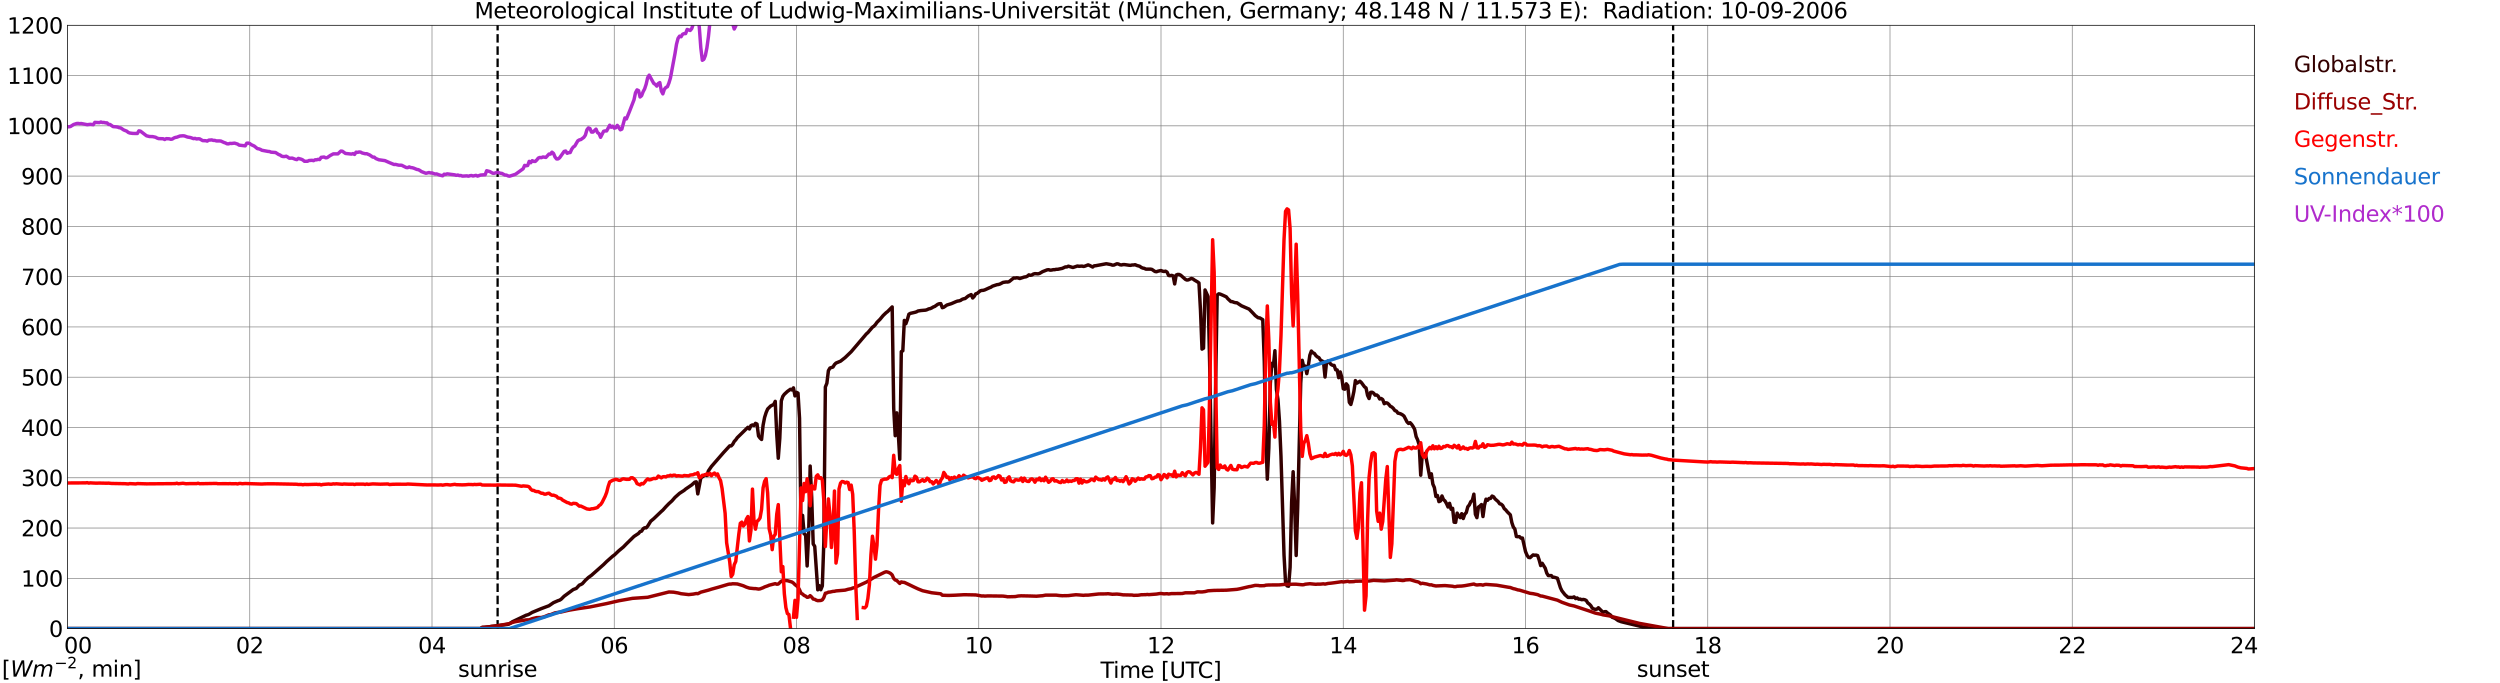 <?xml version="1.0" encoding="utf-8" standalone="no"?>
<!DOCTYPE svg PUBLIC "-//W3C//DTD SVG 1.1//EN"
  "http://www.w3.org/Graphics/SVG/1.1/DTD/svg11.dtd">
<svg xmlns:xlink="http://www.w3.org/1999/xlink" width="1085.4pt" height="296.64pt" viewBox="0 0 1085.4 296.64" xmlns="http://www.w3.org/2000/svg" version="1.1">
 <defs>
  <style type="text/css">*{stroke-linejoin: round; stroke-linecap: butt}</style>
 </defs>
 <g id="figure_1">
  <g id="patch_1">
   <path d="M 0 296.64 
L 1085.4 296.64 
L 1085.4 0 
L 0 0 
z
" style="fill: #ffffff"/>
  </g>
  <g id="axes_1">
   <g id="patch_2">
    <path d="M 29.306 272.909 
L 978.814 272.909 
L 978.814 10.976 
L 29.306 10.976 
z
" style="fill: #ffffff"/>
   </g>
   <g id="patch_3">
    <path d="M 978.814 272.909 
L 978.814 272.909 
L 978.814 10.976 
L 978.814 10.976 
z
" clip-path="url(#p00899bd19e)" style="fill: #d3d3d3; opacity: 0.25; stroke: #d3d3d3; stroke-linejoin: miter"/>
   </g>
   <g id="matplotlib.axis_1">
    <g id="xtick_1">
     <g id="line2d_1">
      <path d="M 29.306 272.909 
L 29.306 10.976 
" clip-path="url(#p00899bd19e)" style="fill: none; stroke: #808080; stroke-width: 0.3; stroke-linecap: square"/>
     </g>
     <g id="line2d_2"/>
     <g id="text_1">
      <!--    00 -->
      <g transform="translate(18.733 283.627) scale(0.095 -0.095)">
       <defs>
        <path id="DejaVuSans-20" transform="scale(0.016)"/>
        <path id="DejaVuSans-30" d="M 2034 4250 
Q 1547 4250 1301 3770 
Q 1056 3291 1056 2328 
Q 1056 1369 1301 889 
Q 1547 409 2034 409 
Q 2525 409 2770 889 
Q 3016 1369 3016 2328 
Q 3016 3291 2770 3770 
Q 2525 4250 2034 4250 
z
M 2034 4750 
Q 2819 4750 3233 4129 
Q 3647 3509 3647 2328 
Q 3647 1150 3233 529 
Q 2819 -91 2034 -91 
Q 1250 -91 836 529 
Q 422 1150 422 2328 
Q 422 3509 836 4129 
Q 1250 4750 2034 4750 
z
" transform="scale(0.016)"/>
       </defs>
       <use xlink:href="#DejaVuSans-20"/>
       <use xlink:href="#DejaVuSans-20" transform="translate(31.787 0)"/>
       <use xlink:href="#DejaVuSans-20" transform="translate(63.574 0)"/>
       <use xlink:href="#DejaVuSans-30" transform="translate(95.361 0)"/>
       <use xlink:href="#DejaVuSans-30" transform="translate(158.984 0)"/>
      </g>
     </g>
    </g>
    <g id="xtick_2">
     <g id="line2d_3">
      <path d="M 108.431 272.909 
L 108.431 10.976 
" clip-path="url(#p00899bd19e)" style="fill: none; stroke: #808080; stroke-width: 0.3; stroke-linecap: square"/>
     </g>
     <g id="line2d_4"/>
     <g id="text_2">
      <!-- 02 -->
      <g transform="translate(102.387 283.627) scale(0.095 -0.095)">
       <defs>
        <path id="DejaVuSans-32" d="M 1228 531 
L 3431 531 
L 3431 0 
L 469 0 
L 469 531 
Q 828 903 1448 1529 
Q 2069 2156 2228 2338 
Q 2531 2678 2651 2914 
Q 2772 3150 2772 3378 
Q 2772 3750 2511 3984 
Q 2250 4219 1831 4219 
Q 1534 4219 1204 4116 
Q 875 4013 500 3803 
L 500 4441 
Q 881 4594 1212 4672 
Q 1544 4750 1819 4750 
Q 2544 4750 2975 4387 
Q 3406 4025 3406 3419 
Q 3406 3131 3298 2873 
Q 3191 2616 2906 2266 
Q 2828 2175 2409 1742 
Q 1991 1309 1228 531 
z
" transform="scale(0.016)"/>
       </defs>
       <use xlink:href="#DejaVuSans-30"/>
       <use xlink:href="#DejaVuSans-32" transform="translate(63.623 0)"/>
      </g>
     </g>
    </g>
    <g id="xtick_3">
     <g id="line2d_5">
      <path d="M 187.557 272.909 
L 187.557 10.976 
" clip-path="url(#p00899bd19e)" style="fill: none; stroke: #808080; stroke-width: 0.3; stroke-linecap: square"/>
     </g>
     <g id="line2d_6"/>
     <g id="text_3">
      <!-- 04 -->
      <g transform="translate(181.513 283.627) scale(0.095 -0.095)">
       <defs>
        <path id="DejaVuSans-34" d="M 2419 4116 
L 825 1625 
L 2419 1625 
L 2419 4116 
z
M 2253 4666 
L 3047 4666 
L 3047 1625 
L 3713 1625 
L 3713 1100 
L 3047 1100 
L 3047 0 
L 2419 0 
L 2419 1100 
L 313 1100 
L 313 1709 
L 2253 4666 
z
" transform="scale(0.016)"/>
       </defs>
       <use xlink:href="#DejaVuSans-30"/>
       <use xlink:href="#DejaVuSans-34" transform="translate(63.623 0)"/>
      </g>
     </g>
    </g>
    <g id="xtick_4">
     <g id="line2d_7">
      <path d="M 266.683 272.909 
L 266.683 10.976 
" clip-path="url(#p00899bd19e)" style="fill: none; stroke: #808080; stroke-width: 0.3; stroke-linecap: square"/>
     </g>
     <g id="line2d_8"/>
     <g id="text_4">
      <!-- 06 -->
      <g transform="translate(260.638 283.627) scale(0.095 -0.095)">
       <defs>
        <path id="DejaVuSans-36" d="M 2113 2584 
Q 1688 2584 1439 2293 
Q 1191 2003 1191 1497 
Q 1191 994 1439 701 
Q 1688 409 2113 409 
Q 2538 409 2786 701 
Q 3034 994 3034 1497 
Q 3034 2003 2786 2293 
Q 2538 2584 2113 2584 
z
M 3366 4563 
L 3366 3988 
Q 3128 4100 2886 4159 
Q 2644 4219 2406 4219 
Q 1781 4219 1451 3797 
Q 1122 3375 1075 2522 
Q 1259 2794 1537 2939 
Q 1816 3084 2150 3084 
Q 2853 3084 3261 2657 
Q 3669 2231 3669 1497 
Q 3669 778 3244 343 
Q 2819 -91 2113 -91 
Q 1303 -91 875 529 
Q 447 1150 447 2328 
Q 447 3434 972 4092 
Q 1497 4750 2381 4750 
Q 2619 4750 2861 4703 
Q 3103 4656 3366 4563 
z
" transform="scale(0.016)"/>
       </defs>
       <use xlink:href="#DejaVuSans-30"/>
       <use xlink:href="#DejaVuSans-36" transform="translate(63.623 0)"/>
      </g>
     </g>
    </g>
    <g id="xtick_5">
     <g id="line2d_9">
      <path d="M 345.808 272.909 
L 345.808 10.976 
" clip-path="url(#p00899bd19e)" style="fill: none; stroke: #808080; stroke-width: 0.3; stroke-linecap: square"/>
     </g>
     <g id="line2d_10"/>
     <g id="text_5">
      <!-- 08 -->
      <g transform="translate(339.764 283.627) scale(0.095 -0.095)">
       <defs>
        <path id="DejaVuSans-38" d="M 2034 2216 
Q 1584 2216 1326 1975 
Q 1069 1734 1069 1313 
Q 1069 891 1326 650 
Q 1584 409 2034 409 
Q 2484 409 2743 651 
Q 3003 894 3003 1313 
Q 3003 1734 2745 1975 
Q 2488 2216 2034 2216 
z
M 1403 2484 
Q 997 2584 770 2862 
Q 544 3141 544 3541 
Q 544 4100 942 4425 
Q 1341 4750 2034 4750 
Q 2731 4750 3128 4425 
Q 3525 4100 3525 3541 
Q 3525 3141 3298 2862 
Q 3072 2584 2669 2484 
Q 3125 2378 3379 2068 
Q 3634 1759 3634 1313 
Q 3634 634 3220 271 
Q 2806 -91 2034 -91 
Q 1263 -91 848 271 
Q 434 634 434 1313 
Q 434 1759 690 2068 
Q 947 2378 1403 2484 
z
M 1172 3481 
Q 1172 3119 1398 2916 
Q 1625 2713 2034 2713 
Q 2441 2713 2670 2916 
Q 2900 3119 2900 3481 
Q 2900 3844 2670 4047 
Q 2441 4250 2034 4250 
Q 1625 4250 1398 4047 
Q 1172 3844 1172 3481 
z
" transform="scale(0.016)"/>
       </defs>
       <use xlink:href="#DejaVuSans-30"/>
       <use xlink:href="#DejaVuSans-38" transform="translate(63.623 0)"/>
      </g>
     </g>
    </g>
    <g id="xtick_6">
     <g id="line2d_11">
      <path d="M 424.934 272.909 
L 424.934 10.976 
" clip-path="url(#p00899bd19e)" style="fill: none; stroke: #808080; stroke-width: 0.3; stroke-linecap: square"/>
     </g>
     <g id="line2d_12"/>
     <g id="text_6">
      <!-- 10 -->
      <g transform="translate(418.89 283.627) scale(0.095 -0.095)">
       <defs>
        <path id="DejaVuSans-31" d="M 794 531 
L 1825 531 
L 1825 4091 
L 703 3866 
L 703 4441 
L 1819 4666 
L 2450 4666 
L 2450 531 
L 3481 531 
L 3481 0 
L 794 0 
L 794 531 
z
" transform="scale(0.016)"/>
       </defs>
       <use xlink:href="#DejaVuSans-31"/>
       <use xlink:href="#DejaVuSans-30" transform="translate(63.623 0)"/>
      </g>
     </g>
    </g>
    <g id="xtick_7">
     <g id="line2d_13">
      <path d="M 504.06 272.909 
L 504.06 10.976 
" clip-path="url(#p00899bd19e)" style="fill: none; stroke: #808080; stroke-width: 0.3; stroke-linecap: square"/>
     </g>
     <g id="line2d_14"/>
     <g id="text_7">
      <!-- 12 -->
      <g transform="translate(498.015 283.627) scale(0.095 -0.095)">
       <use xlink:href="#DejaVuSans-31"/>
       <use xlink:href="#DejaVuSans-32" transform="translate(63.623 0)"/>
      </g>
     </g>
    </g>
    <g id="xtick_8">
     <g id="line2d_15">
      <path d="M 583.185 272.909 
L 583.185 10.976 
" clip-path="url(#p00899bd19e)" style="fill: none; stroke: #808080; stroke-width: 0.3; stroke-linecap: square"/>
     </g>
     <g id="line2d_16"/>
     <g id="text_8">
      <!-- 14 -->
      <g transform="translate(577.141 283.627) scale(0.095 -0.095)">
       <use xlink:href="#DejaVuSans-31"/>
       <use xlink:href="#DejaVuSans-34" transform="translate(63.623 0)"/>
      </g>
     </g>
    </g>
    <g id="xtick_9">
     <g id="line2d_17">
      <path d="M 662.311 272.909 
L 662.311 10.976 
" clip-path="url(#p00899bd19e)" style="fill: none; stroke: #808080; stroke-width: 0.3; stroke-linecap: square"/>
     </g>
     <g id="line2d_18"/>
     <g id="text_9">
      <!-- 16 -->
      <g transform="translate(656.267 283.627) scale(0.095 -0.095)">
       <use xlink:href="#DejaVuSans-31"/>
       <use xlink:href="#DejaVuSans-36" transform="translate(63.623 0)"/>
      </g>
     </g>
    </g>
    <g id="xtick_10">
     <g id="line2d_19">
      <path d="M 741.437 272.909 
L 741.437 10.976 
" clip-path="url(#p00899bd19e)" style="fill: none; stroke: #808080; stroke-width: 0.3; stroke-linecap: square"/>
     </g>
     <g id="line2d_20"/>
     <g id="text_10">
      <!-- 18 -->
      <g transform="translate(735.392 283.627) scale(0.095 -0.095)">
       <use xlink:href="#DejaVuSans-31"/>
       <use xlink:href="#DejaVuSans-38" transform="translate(63.623 0)"/>
      </g>
     </g>
    </g>
    <g id="xtick_11">
     <g id="line2d_21">
      <path d="M 820.562 272.909 
L 820.562 10.976 
" clip-path="url(#p00899bd19e)" style="fill: none; stroke: #808080; stroke-width: 0.3; stroke-linecap: square"/>
     </g>
     <g id="line2d_22"/>
     <g id="text_11">
      <!-- 20 -->
      <g transform="translate(814.518 283.627) scale(0.095 -0.095)">
       <use xlink:href="#DejaVuSans-32"/>
       <use xlink:href="#DejaVuSans-30" transform="translate(63.623 0)"/>
      </g>
     </g>
    </g>
    <g id="xtick_12">
     <g id="line2d_23">
      <path d="M 899.688 272.909 
L 899.688 10.976 
" clip-path="url(#p00899bd19e)" style="fill: none; stroke: #808080; stroke-width: 0.3; stroke-linecap: square"/>
     </g>
     <g id="line2d_24"/>
     <g id="text_12">
      <!-- 22 -->
      <g transform="translate(893.644 283.627) scale(0.095 -0.095)">
       <use xlink:href="#DejaVuSans-32"/>
       <use xlink:href="#DejaVuSans-32" transform="translate(63.623 0)"/>
      </g>
     </g>
    </g>
    <g id="xtick_13">
     <g id="line2d_25">
      <path d="M 978.814 272.909 
L 978.814 10.976 
" clip-path="url(#p00899bd19e)" style="fill: none; stroke: #808080; stroke-width: 0.3; stroke-linecap: square"/>
     </g>
     <g id="line2d_26"/>
     <g id="text_13">
      <!-- 24    -->
      <g transform="translate(968.241 283.627) scale(0.095 -0.095)">
       <use xlink:href="#DejaVuSans-32"/>
       <use xlink:href="#DejaVuSans-34" transform="translate(63.623 0)"/>
       <use xlink:href="#DejaVuSans-20" transform="translate(127.246 0)"/>
       <use xlink:href="#DejaVuSans-20" transform="translate(159.033 0)"/>
       <use xlink:href="#DejaVuSans-20" transform="translate(190.82 0)"/>
      </g>
     </g>
    </g>
    <g id="text_14">
     <!-- Time [UTC] -->
     <g transform="translate(477.806 294.322) scale(0.095 -0.095)">
      <defs>
       <path id="DejaVuSans-54" d="M -19 4666 
L 3928 4666 
L 3928 4134 
L 2272 4134 
L 2272 0 
L 1638 0 
L 1638 4134 
L -19 4134 
L -19 4666 
z
" transform="scale(0.016)"/>
       <path id="DejaVuSans-69" d="M 603 3500 
L 1178 3500 
L 1178 0 
L 603 0 
L 603 3500 
z
M 603 4863 
L 1178 4863 
L 1178 4134 
L 603 4134 
L 603 4863 
z
" transform="scale(0.016)"/>
       <path id="DejaVuSans-6d" d="M 3328 2828 
Q 3544 3216 3844 3400 
Q 4144 3584 4550 3584 
Q 5097 3584 5394 3201 
Q 5691 2819 5691 2113 
L 5691 0 
L 5113 0 
L 5113 2094 
Q 5113 2597 4934 2840 
Q 4756 3084 4391 3084 
Q 3944 3084 3684 2787 
Q 3425 2491 3425 1978 
L 3425 0 
L 2847 0 
L 2847 2094 
Q 2847 2600 2669 2842 
Q 2491 3084 2119 3084 
Q 1678 3084 1418 2786 
Q 1159 2488 1159 1978 
L 1159 0 
L 581 0 
L 581 3500 
L 1159 3500 
L 1159 2956 
Q 1356 3278 1631 3431 
Q 1906 3584 2284 3584 
Q 2666 3584 2933 3390 
Q 3200 3197 3328 2828 
z
" transform="scale(0.016)"/>
       <path id="DejaVuSans-65" d="M 3597 1894 
L 3597 1613 
L 953 1613 
Q 991 1019 1311 708 
Q 1631 397 2203 397 
Q 2534 397 2845 478 
Q 3156 559 3463 722 
L 3463 178 
Q 3153 47 2828 -22 
Q 2503 -91 2169 -91 
Q 1331 -91 842 396 
Q 353 884 353 1716 
Q 353 2575 817 3079 
Q 1281 3584 2069 3584 
Q 2775 3584 3186 3129 
Q 3597 2675 3597 1894 
z
M 3022 2063 
Q 3016 2534 2758 2815 
Q 2500 3097 2075 3097 
Q 1594 3097 1305 2825 
Q 1016 2553 972 2059 
L 3022 2063 
z
" transform="scale(0.016)"/>
       <path id="DejaVuSans-5b" d="M 550 4863 
L 1875 4863 
L 1875 4416 
L 1125 4416 
L 1125 -397 
L 1875 -397 
L 1875 -844 
L 550 -844 
L 550 4863 
z
" transform="scale(0.016)"/>
       <path id="DejaVuSans-55" d="M 556 4666 
L 1191 4666 
L 1191 1831 
Q 1191 1081 1462 751 
Q 1734 422 2344 422 
Q 2950 422 3222 751 
Q 3494 1081 3494 1831 
L 3494 4666 
L 4128 4666 
L 4128 1753 
Q 4128 841 3676 375 
Q 3225 -91 2344 -91 
Q 1459 -91 1007 375 
Q 556 841 556 1753 
L 556 4666 
z
" transform="scale(0.016)"/>
       <path id="DejaVuSans-43" d="M 4122 4306 
L 4122 3641 
Q 3803 3938 3442 4084 
Q 3081 4231 2675 4231 
Q 1875 4231 1450 3742 
Q 1025 3253 1025 2328 
Q 1025 1406 1450 917 
Q 1875 428 2675 428 
Q 3081 428 3442 575 
Q 3803 722 4122 1019 
L 4122 359 
Q 3791 134 3420 21 
Q 3050 -91 2638 -91 
Q 1578 -91 968 557 
Q 359 1206 359 2328 
Q 359 3453 968 4101 
Q 1578 4750 2638 4750 
Q 3056 4750 3426 4639 
Q 3797 4528 4122 4306 
z
" transform="scale(0.016)"/>
       <path id="DejaVuSans-5d" d="M 1947 4863 
L 1947 -844 
L 622 -844 
L 622 -397 
L 1369 -397 
L 1369 4416 
L 622 4416 
L 622 4863 
L 1947 4863 
z
" transform="scale(0.016)"/>
      </defs>
      <use xlink:href="#DejaVuSans-54"/>
      <use xlink:href="#DejaVuSans-69" transform="translate(57.959 0)"/>
      <use xlink:href="#DejaVuSans-6d" transform="translate(85.742 0)"/>
      <use xlink:href="#DejaVuSans-65" transform="translate(183.154 0)"/>
      <use xlink:href="#DejaVuSans-20" transform="translate(244.678 0)"/>
      <use xlink:href="#DejaVuSans-5b" transform="translate(276.465 0)"/>
      <use xlink:href="#DejaVuSans-55" transform="translate(315.479 0)"/>
      <use xlink:href="#DejaVuSans-54" transform="translate(388.672 0)"/>
      <use xlink:href="#DejaVuSans-43" transform="translate(443.881 0)"/>
      <use xlink:href="#DejaVuSans-5d" transform="translate(513.705 0)"/>
     </g>
    </g>
   </g>
   <g id="matplotlib.axis_2">
    <g id="ytick_1">
     <g id="line2d_27">
      <path d="M 29.306 272.909 
L 978.814 272.909 
" clip-path="url(#p00899bd19e)" style="fill: none; stroke: #808080; stroke-width: 0.3; stroke-linecap: square"/>
     </g>
     <g id="line2d_28"/>
     <g id="text_15">
      <!-- 0 -->
      <g transform="translate(21.261 276.518) scale(0.095 -0.095)">
       <use xlink:href="#DejaVuSans-30"/>
      </g>
     </g>
    </g>
    <g id="ytick_2">
     <g id="line2d_29">
      <path d="M 29.306 251.081 
L 978.814 251.081 
" clip-path="url(#p00899bd19e)" style="fill: none; stroke: #808080; stroke-width: 0.3; stroke-linecap: square"/>
     </g>
     <g id="line2d_30"/>
     <g id="text_16">
      <!-- 100 -->
      <g transform="translate(9.173 254.69) scale(0.095 -0.095)">
       <use xlink:href="#DejaVuSans-31"/>
       <use xlink:href="#DejaVuSans-30" transform="translate(63.623 0)"/>
       <use xlink:href="#DejaVuSans-30" transform="translate(127.246 0)"/>
      </g>
     </g>
    </g>
    <g id="ytick_3">
     <g id="line2d_31">
      <path d="M 29.306 229.253 
L 978.814 229.253 
" clip-path="url(#p00899bd19e)" style="fill: none; stroke: #808080; stroke-width: 0.3; stroke-linecap: square"/>
     </g>
     <g id="line2d_32"/>
     <g id="text_17">
      <!-- 200 -->
      <g transform="translate(9.173 232.863) scale(0.095 -0.095)">
       <use xlink:href="#DejaVuSans-32"/>
       <use xlink:href="#DejaVuSans-30" transform="translate(63.623 0)"/>
       <use xlink:href="#DejaVuSans-30" transform="translate(127.246 0)"/>
      </g>
     </g>
    </g>
    <g id="ytick_4">
     <g id="line2d_33">
      <path d="M 29.306 207.426 
L 978.814 207.426 
" clip-path="url(#p00899bd19e)" style="fill: none; stroke: #808080; stroke-width: 0.3; stroke-linecap: square"/>
     </g>
     <g id="line2d_34"/>
     <g id="text_18">
      <!-- 300 -->
      <g transform="translate(9.173 211.035) scale(0.095 -0.095)">
       <defs>
        <path id="DejaVuSans-33" d="M 2597 2516 
Q 3050 2419 3304 2112 
Q 3559 1806 3559 1356 
Q 3559 666 3084 287 
Q 2609 -91 1734 -91 
Q 1441 -91 1130 -33 
Q 819 25 488 141 
L 488 750 
Q 750 597 1062 519 
Q 1375 441 1716 441 
Q 2309 441 2620 675 
Q 2931 909 2931 1356 
Q 2931 1769 2642 2001 
Q 2353 2234 1838 2234 
L 1294 2234 
L 1294 2753 
L 1863 2753 
Q 2328 2753 2575 2939 
Q 2822 3125 2822 3475 
Q 2822 3834 2567 4026 
Q 2313 4219 1838 4219 
Q 1578 4219 1281 4162 
Q 984 4106 628 3988 
L 628 4550 
Q 988 4650 1302 4700 
Q 1616 4750 1894 4750 
Q 2613 4750 3031 4423 
Q 3450 4097 3450 3541 
Q 3450 3153 3228 2886 
Q 3006 2619 2597 2516 
z
" transform="scale(0.016)"/>
       </defs>
       <use xlink:href="#DejaVuSans-33"/>
       <use xlink:href="#DejaVuSans-30" transform="translate(63.623 0)"/>
       <use xlink:href="#DejaVuSans-30" transform="translate(127.246 0)"/>
      </g>
     </g>
    </g>
    <g id="ytick_5">
     <g id="line2d_35">
      <path d="M 29.306 185.598 
L 978.814 185.598 
" clip-path="url(#p00899bd19e)" style="fill: none; stroke: #808080; stroke-width: 0.3; stroke-linecap: square"/>
     </g>
     <g id="line2d_36"/>
     <g id="text_19">
      <!-- 400 -->
      <g transform="translate(9.173 189.207) scale(0.095 -0.095)">
       <use xlink:href="#DejaVuSans-34"/>
       <use xlink:href="#DejaVuSans-30" transform="translate(63.623 0)"/>
       <use xlink:href="#DejaVuSans-30" transform="translate(127.246 0)"/>
      </g>
     </g>
    </g>
    <g id="ytick_6">
     <g id="line2d_37">
      <path d="M 29.306 163.77 
L 978.814 163.77 
" clip-path="url(#p00899bd19e)" style="fill: none; stroke: #808080; stroke-width: 0.3; stroke-linecap: square"/>
     </g>
     <g id="line2d_38"/>
     <g id="text_20">
      <!-- 500 -->
      <g transform="translate(9.173 167.379) scale(0.095 -0.095)">
       <defs>
        <path id="DejaVuSans-35" d="M 691 4666 
L 3169 4666 
L 3169 4134 
L 1269 4134 
L 1269 2991 
Q 1406 3038 1543 3061 
Q 1681 3084 1819 3084 
Q 2600 3084 3056 2656 
Q 3513 2228 3513 1497 
Q 3513 744 3044 326 
Q 2575 -91 1722 -91 
Q 1428 -91 1123 -41 
Q 819 9 494 109 
L 494 744 
Q 775 591 1075 516 
Q 1375 441 1709 441 
Q 2250 441 2565 725 
Q 2881 1009 2881 1497 
Q 2881 1984 2565 2268 
Q 2250 2553 1709 2553 
Q 1456 2553 1204 2497 
Q 953 2441 691 2322 
L 691 4666 
z
" transform="scale(0.016)"/>
       </defs>
       <use xlink:href="#DejaVuSans-35"/>
       <use xlink:href="#DejaVuSans-30" transform="translate(63.623 0)"/>
       <use xlink:href="#DejaVuSans-30" transform="translate(127.246 0)"/>
      </g>
     </g>
    </g>
    <g id="ytick_7">
     <g id="line2d_39">
      <path d="M 29.306 141.942 
L 978.814 141.942 
" clip-path="url(#p00899bd19e)" style="fill: none; stroke: #808080; stroke-width: 0.3; stroke-linecap: square"/>
     </g>
     <g id="line2d_40"/>
     <g id="text_21">
      <!-- 600 -->
      <g transform="translate(9.173 145.551) scale(0.095 -0.095)">
       <use xlink:href="#DejaVuSans-36"/>
       <use xlink:href="#DejaVuSans-30" transform="translate(63.623 0)"/>
       <use xlink:href="#DejaVuSans-30" transform="translate(127.246 0)"/>
      </g>
     </g>
    </g>
    <g id="ytick_8">
     <g id="line2d_41">
      <path d="M 29.306 120.114 
L 978.814 120.114 
" clip-path="url(#p00899bd19e)" style="fill: none; stroke: #808080; stroke-width: 0.3; stroke-linecap: square"/>
     </g>
     <g id="line2d_42"/>
     <g id="text_22">
      <!-- 700 -->
      <g transform="translate(9.173 123.724) scale(0.095 -0.095)">
       <defs>
        <path id="DejaVuSans-37" d="M 525 4666 
L 3525 4666 
L 3525 4397 
L 1831 0 
L 1172 0 
L 2766 4134 
L 525 4134 
L 525 4666 
z
" transform="scale(0.016)"/>
       </defs>
       <use xlink:href="#DejaVuSans-37"/>
       <use xlink:href="#DejaVuSans-30" transform="translate(63.623 0)"/>
       <use xlink:href="#DejaVuSans-30" transform="translate(127.246 0)"/>
      </g>
     </g>
    </g>
    <g id="ytick_9">
     <g id="line2d_43">
      <path d="M 29.306 98.287 
L 978.814 98.287 
" clip-path="url(#p00899bd19e)" style="fill: none; stroke: #808080; stroke-width: 0.3; stroke-linecap: square"/>
     </g>
     <g id="line2d_44"/>
     <g id="text_23">
      <!-- 800 -->
      <g transform="translate(9.173 101.896) scale(0.095 -0.095)">
       <use xlink:href="#DejaVuSans-38"/>
       <use xlink:href="#DejaVuSans-30" transform="translate(63.623 0)"/>
       <use xlink:href="#DejaVuSans-30" transform="translate(127.246 0)"/>
      </g>
     </g>
    </g>
    <g id="ytick_10">
     <g id="line2d_45">
      <path d="M 29.306 76.459 
L 978.814 76.459 
" clip-path="url(#p00899bd19e)" style="fill: none; stroke: #808080; stroke-width: 0.3; stroke-linecap: square"/>
     </g>
     <g id="line2d_46"/>
     <g id="text_24">
      <!-- 900 -->
      <g transform="translate(9.173 80.068) scale(0.095 -0.095)">
       <defs>
        <path id="DejaVuSans-39" d="M 703 97 
L 703 672 
Q 941 559 1184 500 
Q 1428 441 1663 441 
Q 2288 441 2617 861 
Q 2947 1281 2994 2138 
Q 2813 1869 2534 1725 
Q 2256 1581 1919 1581 
Q 1219 1581 811 2004 
Q 403 2428 403 3163 
Q 403 3881 828 4315 
Q 1253 4750 1959 4750 
Q 2769 4750 3195 4129 
Q 3622 3509 3622 2328 
Q 3622 1225 3098 567 
Q 2575 -91 1691 -91 
Q 1453 -91 1209 -44 
Q 966 3 703 97 
z
M 1959 2075 
Q 2384 2075 2632 2365 
Q 2881 2656 2881 3163 
Q 2881 3666 2632 3958 
Q 2384 4250 1959 4250 
Q 1534 4250 1286 3958 
Q 1038 3666 1038 3163 
Q 1038 2656 1286 2365 
Q 1534 2075 1959 2075 
z
" transform="scale(0.016)"/>
       </defs>
       <use xlink:href="#DejaVuSans-39"/>
       <use xlink:href="#DejaVuSans-30" transform="translate(63.623 0)"/>
       <use xlink:href="#DejaVuSans-30" transform="translate(127.246 0)"/>
      </g>
     </g>
    </g>
    <g id="ytick_11">
     <g id="line2d_47">
      <path d="M 29.306 54.631 
L 978.814 54.631 
" clip-path="url(#p00899bd19e)" style="fill: none; stroke: #808080; stroke-width: 0.3; stroke-linecap: square"/>
     </g>
     <g id="line2d_48"/>
     <g id="text_25">
      <!-- 1000 -->
      <g transform="translate(3.128 58.24) scale(0.095 -0.095)">
       <use xlink:href="#DejaVuSans-31"/>
       <use xlink:href="#DejaVuSans-30" transform="translate(63.623 0)"/>
       <use xlink:href="#DejaVuSans-30" transform="translate(127.246 0)"/>
       <use xlink:href="#DejaVuSans-30" transform="translate(190.869 0)"/>
      </g>
     </g>
    </g>
    <g id="ytick_12">
     <g id="line2d_49">
      <path d="M 29.306 32.803 
L 978.814 32.803 
" clip-path="url(#p00899bd19e)" style="fill: none; stroke: #808080; stroke-width: 0.3; stroke-linecap: square"/>
     </g>
     <g id="line2d_50"/>
     <g id="text_26">
      <!-- 1100 -->
      <g transform="translate(3.128 36.413) scale(0.095 -0.095)">
       <use xlink:href="#DejaVuSans-31"/>
       <use xlink:href="#DejaVuSans-31" transform="translate(63.623 0)"/>
       <use xlink:href="#DejaVuSans-30" transform="translate(127.246 0)"/>
       <use xlink:href="#DejaVuSans-30" transform="translate(190.869 0)"/>
      </g>
     </g>
    </g>
    <g id="ytick_13">
     <g id="line2d_51">
      <path d="M 29.306 10.976 
L 978.814 10.976 
" clip-path="url(#p00899bd19e)" style="fill: none; stroke: #808080; stroke-width: 0.3; stroke-linecap: square"/>
     </g>
     <g id="line2d_52"/>
     <g id="text_27">
      <!-- 1200 -->
      <g transform="translate(3.128 14.585) scale(0.095 -0.095)">
       <use xlink:href="#DejaVuSans-31"/>
       <use xlink:href="#DejaVuSans-32" transform="translate(63.623 0)"/>
       <use xlink:href="#DejaVuSans-30" transform="translate(127.246 0)"/>
       <use xlink:href="#DejaVuSans-30" transform="translate(190.869 0)"/>
      </g>
     </g>
    </g>
   </g>
   <g id="line2d_53">
    <path d="M 216.042 272.909 
L 216.042 10.976 
" clip-path="url(#p00899bd19e)" style="fill: none; stroke-dasharray: 3.7,1.6; stroke-dashoffset: 0; stroke: #000000"/>
   </g>
   <g id="line2d_54">
    <path d="M 726.403 272.909 
L 726.403 10.976 
" clip-path="url(#p00899bd19e)" style="fill: none; stroke-dasharray: 3.7,1.6; stroke-dashoffset: 0; stroke: #000000"/>
   </g>
   <g id="line2d_55">
    <path d="M 29.306 272.909 
L 208.657 272.909 
L 209.317 272.376 
L 210.635 272.376 
L 212.614 272.09 
L 220.526 271.067 
L 221.186 270.82 
L 222.504 269.918 
L 224.482 268.978 
L 228.439 267.094 
L 229.098 266.93 
L 229.757 266.642 
L 231.076 265.865 
L 235.033 264.226 
L 238.329 262.999 
L 240.308 261.646 
L 242.286 260.786 
L 242.945 260.583 
L 243.604 260.172 
L 244.923 258.863 
L 248.88 255.953 
L 250.198 255.462 
L 251.517 254.03 
L 252.176 253.783 
L 252.836 253.414 
L 254.155 251.941 
L 255.473 250.712 
L 256.792 249.769 
L 262.067 245.102 
L 263.386 243.791 
L 266.023 241.457 
L 266.683 241.005 
L 268.661 239.122 
L 270.639 237.485 
L 271.958 236.133 
L 275.255 232.899 
L 277.233 231.587 
L 277.892 230.81 
L 278.552 230.604 
L 279.211 229.581 
L 279.87 229.131 
L 280.53 229.17 
L 281.189 228.435 
L 282.508 226.304 
L 283.827 225.198 
L 287.124 222.046 
L 287.783 221.472 
L 289.102 219.998 
L 290.42 218.647 
L 291.739 217.458 
L 293.058 215.943 
L 295.036 214.183 
L 297.014 212.913 
L 297.674 212.339 
L 299.652 210.988 
L 300.311 210.538 
L 301.63 209.351 
L 302.289 209.187 
L 302.949 214.428 
L 304.267 207.506 
L 306.246 206.114 
L 306.905 206.443 
L 307.564 204.435 
L 308.883 202.51 
L 314.158 196.451 
L 316.796 193.582 
L 317.455 193.582 
L 318.114 192.886 
L 318.774 191.659 
L 319.433 190.963 
L 320.093 190.02 
L 324.708 185.515 
L 325.368 186.253 
L 326.027 184.779 
L 326.686 184.491 
L 327.346 184.738 
L 328.005 183.795 
L 328.665 184.122 
L 329.324 189.282 
L 329.983 190.184 
L 330.643 190.799 
L 331.302 184.616 
L 331.961 181.215 
L 332.621 179.126 
L 333.28 177.572 
L 334.599 176.26 
L 335.918 175.605 
L 336.577 174.254 
L 337.236 188.669 
L 337.896 198.948 
L 338.555 190.306 
L 339.215 174.049 
L 339.874 172.082 
L 340.533 171.183 
L 341.852 169.954 
L 343.171 169.011 
L 343.83 169.299 
L 344.49 168.397 
L 345.149 171.879 
L 345.808 170.323 
L 346.468 170.692 
L 347.127 181.625 
L 347.787 230.851 
L 348.446 223.766 
L 349.105 231.75 
L 349.765 232.202 
L 350.424 245.716 
L 351.083 231.875 
L 351.743 202.346 
L 352.402 215.903 
L 353.062 236.175 
L 353.721 237.199 
L 355.04 256.077 
L 355.699 254.274 
L 356.359 256.036 
L 357.018 254.399 
L 357.677 235.151 
L 358.337 168.029 
L 358.996 166.392 
L 359.655 160.943 
L 360.315 159.797 
L 361.634 159.348 
L 362.293 158.283 
L 362.952 157.628 
L 364.93 156.807 
L 366.909 155.251 
L 369.546 152.712 
L 376.14 144.972 
L 376.799 144.4 
L 378.777 142.064 
L 379.437 141.615 
L 380.096 140.877 
L 380.756 139.936 
L 382.074 138.624 
L 383.393 137.027 
L 384.712 135.758 
L 385.371 135.267 
L 387.349 133.259 
L 388.009 177.242 
L 388.668 189.16 
L 389.328 179.25 
L 389.987 187.931 
L 390.646 199.399 
L 391.306 152.671 
L 391.965 152.304 
L 392.624 139.116 
L 393.284 140.55 
L 393.943 138.747 
L 394.603 136.413 
L 395.262 136.044 
L 397.24 135.595 
L 397.899 135.39 
L 398.559 135.021 
L 399.878 134.815 
L 401.856 134.652 
L 402.515 134.447 
L 403.175 134.119 
L 403.834 133.997 
L 404.493 133.711 
L 405.153 133.301 
L 405.812 133.056 
L 407.131 132.113 
L 407.79 131.867 
L 408.45 131.827 
L 409.109 133.589 
L 409.768 133.384 
L 411.087 132.441 
L 413.065 131.827 
L 415.043 130.967 
L 415.703 130.721 
L 416.362 130.64 
L 417.022 130.435 
L 417.681 129.985 
L 418.34 129.738 
L 419 129.616 
L 420.318 128.551 
L 421.637 127.896 
L 422.297 129.369 
L 422.956 128.673 
L 423.615 127.569 
L 424.275 127.363 
L 425.593 126.257 
L 426.253 126.093 
L 426.912 126.052 
L 427.572 125.849 
L 429.55 124.947 
L 430.209 124.7 
L 430.869 124.251 
L 432.847 123.596 
L 433.506 123.513 
L 434.165 123.308 
L 435.484 122.612 
L 436.803 122.409 
L 437.462 122.448 
L 438.122 122.284 
L 440.1 120.689 
L 440.759 120.728 
L 441.419 120.606 
L 442.078 120.689 
L 442.737 120.933 
L 444.716 120.278 
L 445.375 120.197 
L 446.034 119.909 
L 446.694 119.337 
L 447.353 119.54 
L 448.012 119.377 
L 448.672 118.969 
L 449.331 118.805 
L 450.65 118.886 
L 451.309 118.722 
L 452.628 117.945 
L 454.606 117.166 
L 455.266 117.085 
L 455.925 117.288 
L 456.584 117.248 
L 457.244 117.085 
L 457.903 117.085 
L 458.563 116.921 
L 459.222 116.921 
L 461.2 116.511 
L 462.519 115.897 
L 463.178 115.897 
L 463.838 115.568 
L 465.816 116.142 
L 467.794 115.487 
L 468.453 115.609 
L 469.772 115.528 
L 470.431 115.692 
L 471.091 115.528 
L 472.409 114.996 
L 473.069 115.24 
L 474.388 115.937 
L 475.047 115.404 
L 475.706 115.365 
L 477.025 115.118 
L 480.322 114.505 
L 481.641 114.749 
L 482.3 114.871 
L 482.96 115.118 
L 483.619 115.077 
L 484.938 114.505 
L 485.597 114.627 
L 486.256 114.954 
L 486.916 115.037 
L 487.575 114.871 
L 488.235 114.871 
L 490.213 115.16 
L 490.872 115.201 
L 491.532 115.037 
L 492.191 115.037 
L 492.85 114.913 
L 493.51 115.24 
L 494.828 115.609 
L 495.488 116.1 
L 496.147 116.388 
L 496.807 116.511 
L 497.466 116.838 
L 498.785 116.838 
L 499.444 116.838 
L 500.103 116.96 
L 501.422 117.862 
L 502.082 117.984 
L 502.741 117.74 
L 504.06 117.451 
L 504.719 117.74 
L 505.379 117.862 
L 506.038 117.74 
L 506.697 118.148 
L 507.357 119.582 
L 508.016 119.704 
L 508.675 119.54 
L 509.335 119.787 
L 509.994 123.269 
L 510.654 119.418 
L 511.313 119.132 
L 511.972 119.172 
L 512.632 119.501 
L 514.61 121.26 
L 515.269 121.588 
L 515.929 121.507 
L 517.247 120.892 
L 517.907 121.097 
L 518.566 121.588 
L 519.885 122.367 
L 520.544 122.858 
L 521.204 134.776 
L 521.863 151.566 
L 522.522 151.156 
L 523.182 125.888 
L 524.501 128.795 
L 525.16 156.848 
L 526.479 227.042 
L 527.138 211.726 
L 527.797 164.752 
L 528.457 128.101 
L 529.116 127.569 
L 529.776 127.691 
L 531.094 128.265 
L 532.413 128.878 
L 533.073 129.697 
L 534.391 130.926 
L 535.051 130.967 
L 535.71 131.253 
L 536.369 131.417 
L 537.029 131.458 
L 539.007 132.768 
L 542.304 134.202 
L 544.282 136.25 
L 544.941 136.987 
L 546.26 137.97 
L 546.919 138.011 
L 548.238 138.788 
L 548.898 156.848 
L 549.557 190.02 
L 550.216 208.039 
L 550.876 194.445 
L 551.535 166.472 
L 552.195 157.75 
L 552.854 158.896 
L 553.513 152.262 
L 554.173 169.135 
L 554.832 173.394 
L 555.491 182.854 
L 556.151 198.129 
L 557.47 240.966 
L 558.129 252.801 
L 558.788 254.357 
L 559.448 254.521 
L 560.107 246.331 
L 560.766 218.032 
L 561.426 204.804 
L 562.085 219.915 
L 562.745 241.171 
L 563.404 220.531 
L 564.723 166.309 
L 565.382 156.44 
L 566.042 159.306 
L 566.701 158.937 
L 567.36 162.214 
L 568.02 158.815 
L 568.679 154.229 
L 569.338 152.426 
L 569.998 153.164 
L 570.657 153.45 
L 571.317 154.393 
L 571.976 154.965 
L 572.635 155.292 
L 573.295 156.357 
L 574.613 157.054 
L 575.273 163.687 
L 575.932 157.176 
L 576.592 156.726 
L 577.91 158.241 
L 578.57 158.61 
L 579.229 158.651 
L 579.889 160.535 
L 580.548 160.616 
L 581.207 163.975 
L 581.867 161.476 
L 582.526 163.729 
L 583.185 168.766 
L 583.845 168.972 
L 584.504 166.636 
L 585.164 167.457 
L 585.823 174.664 
L 586.482 175.605 
L 587.142 173.108 
L 587.801 169.954 
L 588.46 165.243 
L 589.12 166.35 
L 590.439 165.531 
L 591.098 166.145 
L 592.417 167.948 
L 593.076 168.439 
L 593.736 171.632 
L 594.395 173.025 
L 595.054 170.364 
L 595.714 170.281 
L 596.373 170.692 
L 597.032 171.552 
L 597.692 171.469 
L 598.351 172.001 
L 599.011 173.23 
L 599.67 173.025 
L 600.329 173.477 
L 600.989 175.278 
L 601.648 174.867 
L 602.307 174.992 
L 602.967 175.564 
L 603.626 176.384 
L 604.286 176.712 
L 604.945 177.325 
L 605.604 178.268 
L 606.264 178.471 
L 606.923 179.372 
L 607.582 179.497 
L 608.242 179.741 
L 608.901 180.11 
L 609.561 180.643 
L 610.879 183.181 
L 611.539 183.836 
L 612.198 183.509 
L 612.858 184.205 
L 613.517 185.187 
L 614.176 186.375 
L 614.836 189.57 
L 615.495 191.004 
L 616.154 193.174 
L 616.814 206.319 
L 617.473 197.76 
L 618.133 197.638 
L 618.792 196.819 
L 620.77 207.303 
L 621.429 205.705 
L 622.089 210.169 
L 622.748 211.684 
L 623.408 215.535 
L 624.067 215.124 
L 624.726 217.787 
L 625.386 217.499 
L 626.045 215.329 
L 626.705 216.927 
L 627.364 217.499 
L 628.023 218.647 
L 628.683 220.121 
L 629.342 218.523 
L 630.001 221.103 
L 630.661 220.695 
L 631.32 226.715 
L 631.98 226.795 
L 632.639 222.784 
L 633.298 224.01 
L 633.958 224.748 
L 634.617 223.028 
L 635.276 225.117 
L 635.936 223.275 
L 636.595 222.537 
L 637.255 220.04 
L 637.914 219.219 
L 638.573 217.787 
L 639.233 217.255 
L 639.892 214.552 
L 640.552 223.275 
L 641.211 224.748 
L 641.87 220.162 
L 642.53 219.712 
L 643.189 219.055 
L 643.848 224.257 
L 644.508 219.343 
L 645.167 216.722 
L 645.827 217.213 
L 646.486 216.436 
L 647.145 216.395 
L 647.805 215.371 
L 648.464 215.698 
L 649.123 216.639 
L 650.442 217.787 
L 651.102 218.728 
L 651.761 218.892 
L 652.42 219.507 
L 653.08 220.817 
L 653.739 221.391 
L 654.399 222.209 
L 655.717 223.519 
L 656.377 226.878 
L 657.036 228.843 
L 657.695 229.703 
L 658.355 232.94 
L 659.014 233.021 
L 659.674 232.979 
L 660.333 233.636 
L 660.992 233.595 
L 662.311 239.451 
L 662.97 241.047 
L 663.63 241.99 
L 664.289 242.112 
L 665.608 240.925 
L 666.267 241.047 
L 666.927 241.008 
L 667.586 241.211 
L 668.246 243.136 
L 668.905 245.552 
L 669.564 244.57 
L 670.883 246.698 
L 671.542 248.828 
L 672.202 249.894 
L 673.521 249.894 
L 674.18 250.631 
L 674.839 250.631 
L 676.158 251.04 
L 677.477 255.176 
L 678.136 256.527 
L 679.455 258.208 
L 680.774 259.354 
L 682.752 259.395 
L 683.411 259.149 
L 684.071 259.886 
L 684.73 259.598 
L 685.389 260.131 
L 686.049 260.092 
L 686.708 260.377 
L 687.368 260.255 
L 688.027 260.377 
L 688.686 260.705 
L 689.346 261.77 
L 690.005 262.261 
L 690.664 262.958 
L 691.324 264.062 
L 691.983 264.392 
L 692.643 264.555 
L 693.302 264.472 
L 693.961 263.859 
L 695.939 265.824 
L 696.599 265.579 
L 697.258 265.538 
L 697.918 266.151 
L 699.236 267.052 
L 699.896 267.954 
L 701.215 268.486 
L 702.533 269.427 
L 703.852 269.918 
L 705.171 270.246 
L 713.743 272.295 
L 715.062 272.498 
L 717.04 272.909 
L 978.154 272.909 
L 978.154 272.909 
" clip-path="url(#p00899bd19e)" style="fill: none; stroke: #330000; stroke-width: 1.5; stroke-linecap: square"/>
   </g>
   <g id="line2d_56">
    <path d="M 29.306 272.909 
L 208.657 272.909 
L 209.317 272.415 
L 211.295 272.206 
L 212.614 272.164 
L 213.273 271.955 
L 214.592 271.87 
L 215.91 271.704 
L 221.186 270.737 
L 222.504 270.233 
L 223.823 269.899 
L 225.801 269.563 
L 228.439 269.141 
L 229.757 269.1 
L 231.076 268.596 
L 233.054 268.135 
L 235.033 268.094 
L 236.351 267.757 
L 238.329 266.917 
L 238.989 266.876 
L 240.967 266.079 
L 243.604 265.701 
L 246.901 264.944 
L 250.858 264.274 
L 256.133 263.518 
L 263.386 262.047 
L 268.661 260.832 
L 274.595 259.782 
L 281.189 259.319 
L 290.42 257.012 
L 292.399 257.095 
L 294.377 257.431 
L 295.696 257.767 
L 298.992 258.145 
L 300.971 257.935 
L 302.289 257.682 
L 302.949 257.767 
L 304.267 257.095 
L 307.564 256.213 
L 308.883 255.794 
L 312.18 254.87 
L 316.136 253.696 
L 316.796 253.569 
L 317.455 253.569 
L 318.114 253.443 
L 320.093 253.528 
L 322.071 254.115 
L 322.73 254.325 
L 324.049 254.912 
L 325.368 255.333 
L 327.346 255.543 
L 328.005 255.543 
L 329.324 255.752 
L 329.983 255.667 
L 331.302 255.165 
L 331.961 254.829 
L 333.28 254.366 
L 333.94 254.074 
L 336.577 253.401 
L 337.236 253.652 
L 337.896 253.569 
L 339.215 252.31 
L 339.874 252.059 
L 341.193 252.059 
L 341.852 252.1 
L 343.83 252.688 
L 344.49 253.15 
L 345.149 253.82 
L 346.468 254.87 
L 347.127 256.045 
L 347.787 257.557 
L 348.446 257.935 
L 349.105 258.522 
L 349.765 258.817 
L 350.424 259.319 
L 351.083 259.236 
L 351.743 258.607 
L 352.402 259.236 
L 353.062 260.076 
L 353.721 260.201 
L 354.38 260.578 
L 355.04 260.79 
L 356.359 260.705 
L 357.018 260.454 
L 357.677 259.445 
L 358.337 257.557 
L 358.996 257.431 
L 359.655 257.095 
L 360.315 257.053 
L 361.634 256.758 
L 362.293 256.717 
L 362.952 256.549 
L 366.909 256.213 
L 368.227 255.835 
L 369.546 255.584 
L 370.206 255.289 
L 370.865 255.165 
L 376.14 252.729 
L 379.437 250.714 
L 384.053 248.449 
L 384.712 248.239 
L 385.371 248.363 
L 386.031 248.617 
L 386.69 248.994 
L 387.349 249.623 
L 388.009 251.133 
L 388.668 251.806 
L 389.328 252.015 
L 390.646 253.316 
L 391.306 252.646 
L 391.965 252.814 
L 392.624 252.856 
L 394.603 253.779 
L 396.581 254.744 
L 398.559 255.667 
L 400.537 256.466 
L 403.175 257.053 
L 404.493 257.348 
L 408.45 257.808 
L 409.109 258.426 
L 411.746 258.511 
L 414.384 258.426 
L 418.34 258.217 
L 419.659 258.217 
L 423.615 258.302 
L 424.934 258.511 
L 426.253 258.762 
L 426.912 258.721 
L 427.572 258.804 
L 428.89 258.721 
L 435.484 258.804 
L 436.803 258.972 
L 437.462 259.098 
L 440.759 259.015 
L 442.078 258.762 
L 443.397 258.679 
L 447.353 258.762 
L 449.991 258.847 
L 451.969 258.679 
L 452.628 258.638 
L 453.947 258.385 
L 458.563 258.385 
L 459.881 258.553 
L 461.2 258.638 
L 463.838 258.594 
L 465.156 258.426 
L 467.134 258.217 
L 468.453 258.302 
L 470.431 258.47 
L 471.091 258.385 
L 472.409 258.385 
L 477.025 257.88 
L 480.322 257.839 
L 480.981 257.756 
L 482.3 257.924 
L 482.96 258.007 
L 484.938 257.924 
L 486.256 258.048 
L 487.575 258.258 
L 491.532 258.343 
L 492.191 258.47 
L 494.169 258.426 
L 495.488 258.217 
L 497.466 258.175 
L 498.125 258.092 
L 498.785 258.175 
L 502.082 257.924 
L 503.4 257.712 
L 504.06 257.671 
L 505.379 257.839 
L 506.697 257.756 
L 507.357 257.88 
L 508.675 257.712 
L 509.994 257.712 
L 513.291 257.671 
L 514.61 257.378 
L 518.566 257.378 
L 519.885 256.957 
L 521.863 257.001 
L 523.182 256.833 
L 524.501 256.497 
L 525.819 256.411 
L 527.138 256.328 
L 532.413 256.243 
L 537.029 255.866 
L 538.348 255.615 
L 542.304 254.691 
L 542.963 254.606 
L 544.941 254.146 
L 546.26 254.187 
L 546.919 254.314 
L 548.898 254.272 
L 549.557 254.061 
L 550.876 253.978 
L 555.491 253.936 
L 557.47 253.727 
L 561.426 253.641 
L 562.745 253.641 
L 565.382 253.892 
L 566.042 253.851 
L 566.701 253.641 
L 568.679 253.432 
L 571.317 253.683 
L 571.976 253.6 
L 573.295 253.6 
L 574.613 253.473 
L 575.273 253.6 
L 576.592 253.305 
L 577.91 253.181 
L 579.229 253.013 
L 582.526 252.55 
L 583.185 252.677 
L 585.164 252.382 
L 585.823 252.592 
L 587.801 252.509 
L 588.46 252.341 
L 594.395 252.255 
L 596.373 251.963 
L 600.989 252.214 
L 605.604 251.878 
L 606.264 251.753 
L 608.242 251.963 
L 608.901 252.046 
L 609.561 252.004 
L 610.22 251.795 
L 611.539 251.71 
L 612.198 251.668 
L 614.836 252.467 
L 615.495 252.592 
L 616.154 252.845 
L 616.814 253.432 
L 617.473 253.222 
L 619.451 253.558 
L 620.77 253.936 
L 621.429 253.892 
L 622.089 254.146 
L 623.408 254.397 
L 627.364 254.229 
L 630.661 254.523 
L 631.32 254.691 
L 631.98 254.691 
L 632.639 254.523 
L 634.617 254.438 
L 635.936 254.272 
L 639.892 253.558 
L 640.552 253.851 
L 641.211 253.978 
L 642.53 253.851 
L 643.189 253.892 
L 643.848 254.061 
L 644.508 253.81 
L 645.167 253.727 
L 649.783 254.061 
L 655.058 254.984 
L 655.717 255.069 
L 657.036 255.573 
L 657.695 255.698 
L 659.014 256.119 
L 659.674 256.202 
L 664.289 257.588 
L 665.608 257.756 
L 667.586 258.175 
L 668.905 258.762 
L 669.564 258.804 
L 676.158 260.567 
L 678.136 261.491 
L 681.433 262.667 
L 683.411 263.086 
L 690.005 265.269 
L 692.643 266.192 
L 695.28 266.738 
L 695.939 266.948 
L 698.577 267.369 
L 699.896 267.703 
L 701.215 268.039 
L 711.765 270.643 
L 724.293 272.909 
L 978.154 272.909 
L 978.154 272.909 
" clip-path="url(#p00899bd19e)" style="fill: none; stroke: #990000; stroke-width: 1.5; stroke-linecap: square"/>
   </g>
   <g id="line2d_57">
    <path d="M 29.306 209.691 
L 37.218 209.641 
L 37.878 209.545 
L 38.537 209.759 
L 39.197 209.634 
L 40.515 209.711 
L 41.834 209.768 
L 43.153 209.724 
L 46.45 209.796 
L 47.109 209.757 
L 48.428 209.894 
L 54.362 210.006 
L 55.681 210.115 
L 56.34 209.966 
L 58.978 210.102 
L 59.637 209.951 
L 63.594 210.067 
L 76.122 209.966 
L 76.781 209.785 
L 77.441 210.03 
L 79.419 209.816 
L 80.737 210.023 
L 82.716 209.951 
L 85.353 209.971 
L 86.013 209.794 
L 86.672 210.012 
L 93.925 209.888 
L 94.584 210.006 
L 97.881 209.995 
L 99.2 210.01 
L 99.86 209.96 
L 100.519 210.032 
L 102.497 209.995 
L 103.156 210.117 
L 103.816 209.914 
L 104.475 209.905 
L 105.135 210.021 
L 106.453 209.925 
L 113.707 210.152 
L 115.025 210.071 
L 117.003 210.043 
L 119.641 210.06 
L 128.872 210.241 
L 129.532 210.353 
L 130.85 210.333 
L 131.51 210.466 
L 132.169 210.329 
L 133.488 210.372 
L 137.444 210.254 
L 138.104 210.355 
L 138.763 210.278 
L 139.422 210.538 
L 140.082 210.335 
L 142.719 210.134 
L 143.379 210.233 
L 144.038 210.211 
L 144.697 210.064 
L 145.357 210.13 
L 146.016 210.047 
L 148.654 210.248 
L 149.313 210.126 
L 151.291 210.222 
L 153.269 210.204 
L 153.929 210.379 
L 154.588 210.185 
L 157.885 210.195 
L 158.544 210.34 
L 159.204 210.119 
L 159.863 210.294 
L 161.841 210.091 
L 165.138 210.215 
L 168.435 210.119 
L 169.094 210.364 
L 170.413 210.261 
L 171.732 210.23 
L 176.348 210.233 
L 177.007 210.143 
L 184.26 210.499 
L 185.579 210.556 
L 187.557 210.523 
L 190.195 210.567 
L 191.513 210.508 
L 192.173 210.634 
L 193.492 210.414 
L 194.151 210.403 
L 195.47 210.569 
L 197.448 210.276 
L 198.107 210.436 
L 200.745 210.512 
L 202.063 210.466 
L 203.382 210.342 
L 204.701 210.361 
L 205.36 210.425 
L 206.02 210.307 
L 206.679 210.383 
L 208.657 210.235 
L 209.317 210.58 
L 215.251 210.623 
L 215.91 210.534 
L 217.889 210.591 
L 223.823 210.647 
L 226.461 211.123 
L 227.12 210.959 
L 229.098 211.13 
L 229.757 211.389 
L 230.417 212.356 
L 231.076 212.902 
L 231.736 212.917 
L 232.395 213.31 
L 233.054 213.446 
L 233.714 213.437 
L 235.033 214.142 
L 235.692 214.172 
L 236.351 214.541 
L 237.011 214.524 
L 237.67 214.245 
L 238.329 214.129 
L 238.989 214.648 
L 239.648 215.024 
L 240.308 214.969 
L 241.626 215.473 
L 242.286 216.22 
L 242.945 216.292 
L 243.604 216.504 
L 244.264 217.121 
L 246.242 218.193 
L 246.901 218.342 
L 247.561 218.741 
L 248.22 218.876 
L 248.88 218.512 
L 250.198 218.638 
L 251.517 219.752 
L 252.176 219.704 
L 254.814 220.961 
L 256.133 221.136 
L 256.792 220.893 
L 257.451 220.878 
L 258.77 220.546 
L 259.43 220.308 
L 260.089 219.514 
L 260.748 219.077 
L 261.408 218.13 
L 262.726 215.489 
L 263.386 213.777 
L 264.045 211.193 
L 264.705 209.242 
L 266.023 208.508 
L 267.342 208.113 
L 268.002 208.251 
L 268.661 208.526 
L 269.32 208.556 
L 269.98 208.087 
L 270.639 207.866 
L 271.958 208.115 
L 273.277 208.091 
L 273.936 207.436 
L 274.595 207.415 
L 275.255 207.882 
L 275.914 208.578 
L 276.573 209.955 
L 277.892 210.534 
L 278.552 209.916 
L 279.211 210.095 
L 279.87 209.401 
L 280.53 208.528 
L 281.189 207.914 
L 281.849 208.342 
L 282.508 208.24 
L 283.827 207.69 
L 284.486 207.794 
L 285.145 207.613 
L 285.805 206.696 
L 287.124 207.463 
L 287.783 206.996 
L 288.442 206.93 
L 289.102 207.07 
L 289.761 206.631 
L 290.42 206.644 
L 291.08 206.321 
L 291.739 206.605 
L 292.399 206.295 
L 293.058 206.304 
L 293.717 206.699 
L 294.377 206.535 
L 296.355 206.742 
L 297.014 206.439 
L 298.992 206.614 
L 299.652 206.245 
L 300.971 206.107 
L 301.63 205.745 
L 302.289 205.758 
L 302.949 205.238 
L 303.608 207.421 
L 304.267 207.105 
L 304.927 206.349 
L 305.586 206.301 
L 306.246 206.103 
L 306.905 205.705 
L 307.564 206.214 
L 308.224 205.487 
L 308.883 206.546 
L 309.543 205.771 
L 310.202 205.382 
L 310.861 206.282 
L 311.521 205.754 
L 312.18 207.439 
L 312.839 208.65 
L 313.499 212.123 
L 314.818 222.884 
L 315.477 235.649 
L 316.796 243.775 
L 317.455 250.304 
L 318.114 249.328 
L 318.774 245.177 
L 319.433 243.747 
L 320.752 231.977 
L 321.411 227.191 
L 322.071 226.689 
L 322.73 228.374 
L 323.39 227.553 
L 324.049 225.379 
L 324.708 224.263 
L 325.368 234.856 
L 326.027 230.284 
L 326.686 212.352 
L 327.346 226.112 
L 328.005 229.751 
L 328.665 226.335 
L 329.324 225.822 
L 329.983 224.844 
L 330.643 221.131 
L 331.302 211.8 
L 331.961 208.984 
L 332.621 207.823 
L 333.28 214.096 
L 333.94 229.574 
L 334.599 232.322 
L 335.258 238.635 
L 335.918 232.916 
L 336.577 231.993 
L 337.236 223.209 
L 337.896 219.092 
L 339.215 248.248 
L 339.874 246 
L 340.533 257.819 
L 341.193 263.783 
L 341.852 266.376 
L 342.512 266.788 
L 343.171 272.45 
M 344.49 267.952 
L 345.149 260.648 
L 345.808 268.019 
L 346.468 260.098 
L 347.787 211.839 
L 348.446 217.311 
L 349.105 209.899 
L 349.765 213.461 
L 350.424 207.858 
L 351.083 212.088 
L 351.743 219.592 
L 352.402 210.842 
L 353.062 212.167 
L 353.721 212.284 
L 354.38 206.806 
L 355.04 206.16 
L 355.699 207.631 
L 356.359 207.377 
L 357.018 208.373 
L 357.677 217.379 
L 358.337 237.284 
L 358.996 225.056 
L 359.655 216.608 
L 360.315 223.224 
L 360.974 237.701 
L 361.634 229.565 
L 362.293 213.179 
L 362.952 244.45 
L 363.612 240.486 
L 364.271 212.304 
L 364.93 209.737 
L 365.59 209.054 
L 366.249 209.159 
L 366.909 209.691 
L 367.568 209.335 
L 368.227 209.517 
L 368.887 212.516 
L 369.546 210.615 
L 370.206 214.589 
L 370.865 230.572 
L 371.524 253.615 
L 372.184 268.495 
M 374.821 263.815 
L 375.481 263.909 
L 376.14 263.174 
L 376.799 259.817 
L 377.459 253.93 
L 378.118 240.94 
L 378.777 232.811 
L 379.437 236.943 
L 380.096 242.765 
L 380.756 236.69 
L 381.415 221.572 
L 382.074 210.739 
L 382.734 208.486 
L 384.053 207.991 
L 384.712 208.024 
L 385.371 207.823 
L 386.031 207.046 
L 386.69 206.734 
L 387.349 207.362 
L 388.009 197.686 
L 388.668 205.356 
L 389.328 205.935 
L 389.987 203.409 
L 390.646 202.121 
L 391.306 217.654 
L 391.965 208.724 
L 392.624 210.894 
L 393.284 206.88 
L 393.943 209.05 
L 394.603 210.023 
L 395.262 208.318 
L 395.921 208.729 
L 396.581 208.595 
L 397.24 206.738 
L 397.899 207.196 
L 398.559 209.163 
L 399.218 209.189 
L 400.537 208.251 
L 401.196 208.938 
L 401.856 208.659 
L 402.515 207.594 
L 403.175 208.013 
L 403.834 209.137 
L 404.493 209.124 
L 405.153 210.104 
L 406.471 208.604 
L 407.131 209.316 
L 407.79 210.488 
L 408.45 208.421 
L 409.109 207.537 
L 409.768 205.11 
L 410.428 206.046 
L 411.087 207.29 
L 411.746 207.129 
L 412.406 208.392 
L 413.065 207.382 
L 413.725 207.67 
L 414.384 207.124 
L 415.043 207.779 
L 415.703 207.561 
L 416.362 206.539 
L 417.681 207.705 
L 418.34 206.312 
L 419 206.764 
L 419.659 207.057 
L 420.318 207.478 
L 420.978 207.236 
L 421.637 207.12 
L 422.297 206.812 
L 422.956 207.607 
L 423.615 207.821 
L 424.275 207.343 
L 424.934 207.511 
L 425.593 207.877 
L 426.253 208.521 
L 428.231 207.596 
L 428.89 207.48 
L 429.55 208.67 
L 430.209 208.465 
L 430.869 207.209 
L 431.528 207.05 
L 432.187 207.744 
L 432.847 207.216 
L 433.506 206.487 
L 434.165 206.742 
L 434.825 208.392 
L 435.484 207.88 
L 436.144 209.429 
L 436.803 209.263 
L 437.462 207.646 
L 438.122 207.017 
L 438.781 208.711 
L 439.44 209.06 
L 440.1 209.185 
L 440.759 208.318 
L 441.419 208.301 
L 442.078 208.473 
L 442.737 208.397 
L 443.397 207.522 
L 444.056 209.047 
L 444.716 207.585 
L 445.375 208.622 
L 446.034 208.977 
L 446.694 209.028 
L 447.353 208.111 
L 448.012 207.919 
L 448.672 208.292 
L 449.331 209.353 
L 449.991 208.126 
L 450.65 208.318 
L 451.309 207.532 
L 451.969 208.663 
L 452.628 208.076 
L 453.287 208.726 
L 453.947 207.183 
L 455.266 209.399 
L 455.925 208.929 
L 456.584 207.989 
L 457.244 207.871 
L 457.903 208.857 
L 458.563 208.676 
L 459.881 209.37 
L 460.541 209.523 
L 461.2 208.624 
L 461.859 209.301 
L 462.519 209.152 
L 463.178 208.395 
L 463.838 209.117 
L 464.497 208.805 
L 465.156 208.999 
L 465.816 208.637 
L 466.475 208.595 
L 467.134 207.875 
L 467.794 207.838 
L 468.453 209.761 
L 469.113 208.021 
L 469.772 209.728 
L 470.431 208.539 
L 471.091 209.093 
L 471.75 209.228 
L 472.409 209.065 
L 473.069 208.702 
L 473.728 208.098 
L 474.388 208.179 
L 475.047 208.689 
L 475.706 207.155 
L 477.025 208.251 
L 477.685 208.262 
L 478.344 208.486 
L 479.003 207.928 
L 479.663 208.423 
L 480.322 207.45 
L 480.981 207.044 
L 482.3 209.717 
L 482.96 208.248 
L 483.619 208.133 
L 484.278 207.297 
L 484.938 208.615 
L 485.597 208.465 
L 486.256 208.932 
L 486.916 208.51 
L 487.575 209.113 
L 488.235 208.174 
L 488.894 206.965 
L 489.553 208.314 
L 490.213 210.106 
L 490.872 209.484 
L 491.532 207.858 
L 492.191 208.109 
L 492.85 208.938 
L 494.169 207.552 
L 494.828 208.115 
L 495.488 207.851 
L 496.147 208.024 
L 496.807 207.991 
L 497.466 207.081 
L 498.125 206.976 
L 498.785 206.491 
L 499.444 206.55 
L 500.103 207.851 
L 500.763 207.692 
L 501.422 207.177 
L 502.082 207.074 
L 502.741 206.125 
L 503.4 206.249 
L 504.06 208.259 
L 504.719 207.284 
L 505.379 206.024 
L 506.038 206.419 
L 506.697 207.447 
L 507.357 205.876 
L 508.016 206.157 
L 508.675 206.162 
L 509.335 206.841 
L 509.994 204.581 
L 510.654 207.052 
L 511.313 206.232 
L 511.972 206.382 
L 512.632 206.38 
L 513.291 205.221 
L 514.61 206.609 
L 515.269 205.214 
L 515.929 204.797 
L 516.588 204.902 
L 517.907 206.175 
L 518.566 205.389 
L 519.226 205.107 
L 519.885 205.345 
L 520.544 205.904 
L 521.204 194.486 
L 521.863 177.063 
L 522.522 177.938 
L 523.182 202.418 
L 524.501 200.67 
L 525.16 172.257 
L 526.479 104.082 
L 527.138 118.198 
L 527.797 165.693 
L 528.457 203.13 
L 529.116 203.813 
L 529.776 201.899 
L 530.435 202.883 
L 531.094 202.973 
L 531.754 202.298 
L 532.413 203.651 
L 533.073 204.077 
L 534.391 202.082 
L 535.051 203.667 
L 535.71 203.894 
L 537.029 203.946 
L 537.688 202.143 
L 538.348 202.281 
L 539.007 202.964 
L 540.326 202.438 
L 541.644 202.767 
L 542.963 201.082 
L 544.282 201.163 
L 544.941 200.823 
L 545.601 200.786 
L 546.26 201.102 
L 546.919 201.095 
L 548.238 200.716 
L 548.898 184.655 
L 549.557 150.892 
L 550.216 132.827 
L 550.876 147.755 
L 551.535 174.688 
L 552.195 184.223 
L 552.854 183.223 
L 553.513 189.762 
L 554.173 173.538 
L 554.832 168.862 
L 555.491 160.673 
L 556.151 145.849 
L 557.47 104.054 
L 558.129 91.749 
L 558.788 90.678 
L 559.448 91.147 
L 560.107 99.203 
L 560.766 127.632 
L 561.426 141.495 
L 562.085 126.656 
L 562.745 106.029 
L 563.404 128.145 
L 564.723 186.41 
L 565.382 198.144 
L 566.042 192.487 
L 566.701 191.323 
L 567.36 189.143 
L 568.02 192.428 
L 568.679 196.977 
L 569.338 199.114 
L 569.998 198.862 
L 570.657 198.483 
L 573.295 197.756 
L 574.613 198.269 
L 575.273 196.839 
L 575.932 198.14 
L 576.592 198.022 
L 577.251 197.572 
L 578.57 197.149 
L 579.229 197.308 
L 579.889 196.859 
L 580.548 197.511 
L 581.207 196.817 
L 581.867 197.481 
L 582.526 197.016 
L 583.185 195.966 
L 583.845 197.47 
L 584.504 197.714 
L 585.164 197.16 
L 585.823 195.597 
L 586.482 197.461 
L 587.142 202.263 
L 588.46 230.467 
L 589.12 233.726 
L 589.779 228.651 
L 590.439 213.993 
L 591.098 209.586 
L 592.417 264.913 
L 593.076 258.745 
L 593.736 226.507 
L 594.395 207.308 
L 595.054 200.927 
L 595.714 196.889 
L 596.373 196.529 
L 597.032 197.049 
L 597.692 221.939 
L 598.351 226.35 
L 599.011 222.779 
L 599.67 229.751 
L 600.329 226.392 
L 601.648 208.048 
L 602.307 202.564 
L 603.626 242.016 
L 604.286 236.098 
L 605.604 200.327 
L 606.264 196.381 
L 606.923 195.315 
L 607.582 195.13 
L 608.242 195.06 
L 608.901 195.25 
L 609.561 195.143 
L 611.539 194.202 
L 612.198 194.425 
L 612.858 194.837 
L 613.517 194.154 
L 614.176 194.503 
L 614.836 194.534 
L 615.495 193.956 
L 616.154 194.479 
L 616.814 192.212 
L 617.473 197.193 
L 618.133 198.463 
L 618.792 198.461 
L 619.451 195.82 
L 620.77 194.246 
L 621.429 194.861 
L 622.089 193.532 
L 622.748 194.851 
L 623.408 193.964 
L 624.067 194.82 
L 624.726 193.742 
L 625.386 194.711 
L 626.045 194.556 
L 626.705 193.84 
L 627.364 193.991 
L 628.023 193.471 
L 628.683 193.462 
L 629.342 193.925 
L 630.001 193.919 
L 630.661 194.388 
L 631.32 193.338 
L 631.98 193.809 
L 632.639 194.477 
L 633.298 193.392 
L 633.958 195.032 
L 634.617 194.665 
L 635.276 194.028 
L 635.936 194.765 
L 636.595 194.674 
L 637.255 195.097 
L 637.914 194.565 
L 638.573 194.401 
L 639.233 194.534 
L 639.892 194.174 
L 640.552 191.646 
L 641.211 194.423 
L 641.87 194.525 
L 642.53 193.744 
L 643.189 193.774 
L 643.848 192.674 
L 644.508 194.211 
L 645.167 193.862 
L 645.827 193.082 
L 647.145 193.351 
L 648.464 193.31 
L 649.783 193.089 
L 650.442 192.936 
L 651.102 192.901 
L 652.42 193.152 
L 653.08 193.065 
L 654.399 192.644 
L 655.717 192.932 
L 656.377 191.978 
L 657.036 192.773 
L 657.695 192.733 
L 658.355 192.88 
L 659.014 193.165 
L 659.674 192.986 
L 660.333 193.067 
L 660.992 193.264 
L 661.652 192.476 
L 662.311 192.611 
L 662.97 193.246 
L 666.267 193.24 
L 666.927 193.32 
L 667.586 193.569 
L 668.246 193.443 
L 668.905 193.613 
L 669.564 194.01 
L 670.224 193.724 
L 671.542 193.633 
L 672.202 194.023 
L 672.861 194.13 
L 673.521 193.875 
L 674.18 193.875 
L 674.839 194.043 
L 676.817 193.753 
L 679.455 194.864 
L 680.114 194.872 
L 680.774 195.134 
L 684.071 194.696 
L 684.73 194.979 
L 685.389 194.8 
L 686.049 194.999 
L 686.708 194.92 
L 687.368 195.001 
L 689.346 194.798 
L 690.005 195.054 
L 690.664 195.115 
L 691.983 195.492 
L 693.302 195.615 
L 693.961 195.468 
L 694.621 195.18 
L 696.599 195.302 
L 697.918 195.099 
L 699.896 195.484 
L 700.555 195.835 
L 705.171 197.053 
L 707.808 197.426 
L 708.468 197.359 
L 709.127 197.49 
L 710.446 197.483 
L 713.083 197.588 
L 714.402 197.551 
L 715.062 197.59 
L 715.721 197.439 
L 717.04 197.675 
L 720.996 198.823 
L 722.974 199.253 
L 723.633 199.332 
L 724.293 199.539 
L 726.93 199.786 
L 739.459 200.515 
L 741.437 200.613 
L 742.756 200.438 
L 743.415 200.548 
L 744.734 200.55 
L 745.393 200.622 
L 746.712 200.554 
L 751.327 200.707 
L 751.987 200.648 
L 753.306 200.7 
L 757.262 200.873 
L 757.921 200.79 
L 758.581 200.938 
L 759.899 200.908 
L 761.218 200.982 
L 776.384 201.216 
L 777.043 201.342 
L 778.362 201.322 
L 781.659 201.473 
L 782.978 201.421 
L 783.637 201.508 
L 784.956 201.41 
L 785.615 201.473 
L 786.275 201.419 
L 788.253 201.589 
L 788.912 201.523 
L 790.89 201.678 
L 791.55 201.584 
L 793.528 201.637 
L 794.187 201.6 
L 796.165 201.825 
L 796.825 201.709 
L 800.122 201.827 
L 802.1 201.901 
L 804.737 201.89 
L 805.397 202.113 
L 806.056 201.971 
L 806.715 202.154 
L 808.034 202.141 
L 811.331 202.202 
L 811.99 202.141 
L 813.309 202.211 
L 815.947 202.263 
L 817.925 202.228 
L 821.222 202.571 
L 821.881 202.405 
L 822.541 202.658 
L 823.859 202.327 
L 828.475 202.379 
L 829.134 202.551 
L 829.794 202.477 
L 831.112 202.484 
L 831.772 202.366 
L 833.75 202.46 
L 834.409 202.543 
L 836.388 202.455 
L 838.366 202.51 
L 839.684 202.357 
L 845.619 202.298 
L 846.278 202.18 
L 847.597 202.224 
L 848.256 202.139 
L 849.575 202.128 
L 851.553 202.193 
L 852.213 202.028 
L 853.531 202.176 
L 855.51 202.086 
L 856.169 202.148 
L 856.828 202.346 
L 857.488 202.169 
L 861.444 202.324 
L 862.763 202.25 
L 863.422 202.289 
L 864.082 202.182 
L 864.741 202.292 
L 866.06 202.263 
L 867.378 202.329 
L 868.038 202.281 
L 868.697 202.418 
L 874.632 202.237 
L 875.291 202.337 
L 876.61 202.268 
L 877.269 202.209 
L 879.247 202.364 
L 884.522 202.06 
L 886.5 202.226 
L 890.457 201.962 
L 893.754 201.94 
L 899.029 201.818 
L 901.666 201.831 
L 903.644 201.768 
L 910.238 201.811 
L 910.898 202.01 
L 911.557 201.818 
L 912.216 201.881 
L 912.876 201.827 
L 913.535 202.15 
L 914.194 202.196 
L 914.854 202.036 
L 915.513 202.019 
L 916.173 201.82 
L 918.151 202.119 
L 918.81 201.958 
L 920.129 202.021 
L 920.788 202.327 
L 921.448 202.091 
L 926.063 202.22 
L 926.723 202.556 
L 930.02 202.573 
L 931.998 202.477 
L 932.657 202.857 
L 935.295 202.7 
L 935.954 202.831 
L 937.273 202.689 
L 937.932 202.903 
L 938.592 202.8 
L 940.57 202.992 
L 941.888 202.778 
L 942.548 202.868 
L 944.526 202.608 
L 945.185 202.752 
L 945.845 202.698 
L 946.504 202.922 
L 947.163 202.709 
L 947.823 202.909 
L 948.482 202.704 
L 954.417 202.785 
L 955.076 202.877 
L 955.735 202.789 
L 957.714 202.794 
L 958.373 202.763 
L 959.692 202.54 
L 960.351 202.604 
L 967.604 201.728 
L 970.242 202.259 
L 971.561 202.783 
L 972.879 203.11 
L 975.517 203.376 
L 976.176 203.617 
L 978.154 203.47 
L 978.154 203.47 
" clip-path="url(#p00899bd19e)" style="fill: none; stroke: #ff0000; stroke-width: 1.5; stroke-linecap: square"/>
   </g>
   <g id="line2d_58">
    <path d="M 29.306 272.909 
L 221.186 272.909 
L 224.482 271.846 
L 513.291 176.201 
L 515.269 175.764 
L 523.182 173.145 
L 525.16 172.706 
L 533.073 170.087 
L 535.051 169.65 
L 542.963 167.029 
L 544.941 166.592 
L 558.788 162.039 
L 559.448 162.028 
L 560.107 161.86 
L 560.766 161.86 
L 562.085 161.515 
L 703.193 114.784 
L 704.511 114.708 
L 978.154 114.708 
L 978.154 114.708 
" clip-path="url(#p00899bd19e)" style="fill: none; stroke: #1773cc; stroke-width: 1.5; stroke-linecap: square"/>
   </g>
   <g id="line2d_59">
    <path d="M 29.306 55.046 
L 29.965 55.046 
L 30.625 54.915 
L 31.943 54.064 
L 33.262 53.627 
L 33.921 53.583 
L 34.581 53.693 
L 35.24 53.627 
L 37.878 54.129 
L 39.197 53.976 
L 40.515 54.129 
L 41.175 53.125 
L 43.153 53.234 
L 43.812 52.972 
L 44.472 53.191 
L 45.131 53.169 
L 45.79 53.343 
L 46.45 53.343 
L 47.109 53.998 
L 47.768 54.042 
L 49.087 54.959 
L 50.406 55.068 
L 51.065 55.177 
L 51.725 55.439 
L 52.384 55.526 
L 53.703 56.421 
L 55.022 56.945 
L 55.681 57.491 
L 56.34 57.753 
L 57.659 57.927 
L 59.637 57.949 
L 60.297 56.814 
L 60.956 56.923 
L 63.594 58.953 
L 64.912 59.281 
L 66.231 59.302 
L 67.55 59.586 
L 68.209 59.957 
L 68.869 60.175 
L 70.847 60.241 
L 71.506 60.568 
L 72.166 60.197 
L 73.484 60.263 
L 74.144 60.481 
L 74.803 60.372 
L 75.462 59.935 
L 76.122 59.673 
L 76.781 59.564 
L 78.1 59.062 
L 79.419 58.953 
L 80.078 59.019 
L 81.397 59.499 
L 82.716 59.717 
L 84.034 60.197 
L 84.694 60.066 
L 85.353 60.35 
L 86.013 60.241 
L 86.672 60.285 
L 87.991 61.049 
L 89.309 61.092 
L 89.969 61.267 
L 90.628 60.852 
L 91.947 60.743 
L 92.606 60.961 
L 93.266 60.961 
L 93.925 61.18 
L 95.244 61.18 
L 95.903 61.245 
L 97.222 61.856 
L 97.881 62.074 
L 98.541 62.424 
L 99.2 62.467 
L 99.86 62.249 
L 100.519 62.293 
L 101.838 62.14 
L 103.156 62.555 
L 103.816 63.013 
L 106.453 63.319 
L 107.113 62.184 
L 107.772 62.118 
L 108.431 62.336 
L 109.091 62.817 
L 110.41 63.428 
L 111.728 64.519 
L 112.388 64.628 
L 113.047 64.868 
L 113.707 65.239 
L 116.344 65.742 
L 117.003 65.785 
L 117.663 66.069 
L 119.641 66.222 
L 120.96 67.073 
L 121.619 67.313 
L 122.278 67.793 
L 122.938 67.968 
L 123.597 67.968 
L 124.257 67.815 
L 124.916 68.186 
L 125.575 68.688 
L 126.894 68.645 
L 128.213 69.147 
L 128.872 69.299 
L 129.532 68.776 
L 130.85 69.147 
L 131.51 69.474 
L 132.169 70.02 
L 133.488 70.02 
L 134.147 69.692 
L 135.466 69.605 
L 136.125 69.758 
L 136.785 69.387 
L 137.444 69.387 
L 138.104 69.168 
L 138.763 69.278 
L 139.422 68.317 
L 140.741 68.164 
L 141.4 68.535 
L 142.06 68.426 
L 143.379 67.51 
L 144.697 66.811 
L 146.676 66.811 
L 147.994 65.589 
L 148.654 65.654 
L 149.972 66.615 
L 152.61 66.898 
L 153.269 66.68 
L 153.929 67.051 
L 154.588 66.069 
L 155.247 66.156 
L 155.907 65.982 
L 156.566 66.047 
L 157.226 66.418 
L 158.544 66.746 
L 159.204 66.724 
L 160.523 67.291 
L 161.841 68.208 
L 162.501 68.23 
L 163.16 68.819 
L 164.479 69.365 
L 167.116 69.736 
L 169.094 70.609 
L 171.073 71.417 
L 171.732 71.373 
L 173.051 71.701 
L 174.37 71.744 
L 176.348 72.726 
L 177.007 72.792 
L 177.666 72.464 
L 178.326 72.748 
L 178.985 72.814 
L 179.645 73.01 
L 180.963 73.556 
L 181.623 73.665 
L 182.282 73.992 
L 182.941 74.473 
L 184.92 75.237 
L 186.238 74.909 
L 186.898 75.084 
L 187.557 75.084 
L 188.876 75.564 
L 189.535 75.499 
L 190.854 76.001 
L 192.173 76.328 
L 192.832 75.63 
L 193.492 75.717 
L 194.151 75.477 
L 197.448 75.913 
L 198.107 76.132 
L 198.767 75.979 
L 199.426 76.241 
L 200.085 76.197 
L 200.745 76.459 
L 202.723 76.35 
L 203.382 76.503 
L 204.042 76.284 
L 204.701 76.197 
L 205.36 76.415 
L 206.679 76.132 
L 207.339 76.459 
L 208.657 76.001 
L 209.976 75.891 
L 210.635 75.87 
L 211.295 74.123 
L 212.614 74.473 
L 213.932 75.215 
L 214.592 75.215 
L 215.91 74.844 
L 216.57 74.953 
L 217.229 75.215 
L 217.889 75.28 
L 219.207 76.001 
L 219.867 76.022 
L 220.526 76.35 
L 221.186 76.503 
L 222.504 76.088 
L 223.823 75.651 
L 227.12 73.272 
L 227.779 71.81 
L 228.439 71.962 
L 229.098 71.853 
L 229.757 70.063 
L 230.417 70.653 
L 231.076 69.758 
L 231.736 70.085 
L 232.395 70.085 
L 233.054 69.452 
L 233.714 68.623 
L 234.373 68.361 
L 235.033 68.47 
L 235.692 68.143 
L 237.011 68.339 
L 238.329 66.898 
L 238.989 66.898 
L 239.648 66.069 
L 240.308 66.615 
L 240.967 68.164 
L 241.626 68.994 
L 242.286 68.994 
L 242.945 68.514 
L 244.923 65.742 
L 245.583 65.567 
L 246.242 66.549 
L 246.901 66.287 
L 247.561 66.222 
L 248.22 64.759 
L 248.88 63.843 
L 249.539 63.406 
L 250.858 61.136 
L 251.517 60.743 
L 252.176 60.59 
L 253.495 59.63 
L 254.155 58.648 
L 254.814 56.356 
L 255.473 55.526 
L 256.133 55.81 
L 256.792 57.338 
L 257.451 57.338 
L 258.77 56.072 
L 259.43 57.6 
L 260.089 58.015 
L 260.748 59.608 
L 262.067 56.989 
L 262.726 56.836 
L 263.386 56.836 
L 264.705 54.369 
L 265.364 55.242 
L 266.023 54.784 
L 266.683 55.635 
L 267.342 55.461 
L 268.002 54.435 
L 269.32 56.356 
L 269.98 56.05 
L 271.298 51.204 
L 271.958 51.641 
L 273.277 48.432 
L 275.255 43.324 
L 275.914 40.269 
L 276.573 39.024 
L 277.233 39.352 
L 277.892 42.102 
L 278.552 41.556 
L 279.211 39.832 
L 279.87 38.588 
L 280.53 36.58 
L 281.189 33.72 
L 281.849 32.629 
L 283.827 36.209 
L 284.486 36.623 
L 285.145 37.387 
L 285.805 36.252 
L 286.464 35.859 
L 287.124 39.483 
L 287.783 40.749 
L 288.442 38.741 
L 289.102 37.977 
L 289.761 37.649 
L 290.42 36.034 
L 291.08 33.851 
L 293.058 23.243 
L 293.717 19.183 
L 294.377 16.673 
L 295.036 15.69 
L 295.696 15.952 
L 296.355 14.861 
L 297.014 14.599 
L 297.674 14.577 
L 298.333 12.787 
L 299.652 13.224 
L 300.311 12.438 
L 300.971 10.495 
L 302.289 4.755 
L 302.949 6.261 
L 303.608 11.849 
L 304.267 20.798 
L 304.927 26.168 
L 305.586 25.753 
L 306.246 24.072 
L 306.905 20.776 
L 307.564 15.974 
L 308.224 9.644 
L 308.883 7.352 
L 309.543 6.545 
L 310.202 5.366 
L 310.861 3.838 
L 311.521 2.943 
L 312.18 0.542 
L 312.839 -0.353 
L 313.499 2.725 
L 314.158 2.987 
L 315.477 9.055 
L 316.136 6.676 
L 316.796 6.174 
L 317.455 8.858 
L 318.114 10.365 
L 318.774 12.591 
L 319.433 11.303 
L 320.093 6.894 
L 320.752 5.213 
L 321.411 3.882 
L 322.071 3.052 
L 322.73 0.607 
L 322.951 -1 
M 325.931 -1 
L 326.027 -0.615 
L 326.686 0.367 
L 327.285 -1 
L 327.285 -1 
" clip-path="url(#p00899bd19e)" style="fill: none; stroke: #b02bcc; stroke-width: 1.5; stroke-linecap: square"/>
   </g>
   <g id="patch_4">
    <path d="M 29.306 272.909 
L 29.306 10.976 
" style="fill: none; stroke: #000000; stroke-width: 0.3; stroke-linejoin: miter; stroke-linecap: square"/>
   </g>
   <g id="patch_5">
    <path d="M 978.814 272.909 
L 978.814 10.976 
" style="fill: none; stroke: #000000; stroke-width: 0.3; stroke-linejoin: miter; stroke-linecap: square"/>
   </g>
   <g id="patch_6">
    <path d="M 29.306 272.909 
L 978.814 272.909 
" style="fill: none; stroke: #000000; stroke-width: 0.3; stroke-linejoin: miter; stroke-linecap: square"/>
   </g>
   <g id="patch_7">
    <path d="M 29.306 10.976 
L 978.814 10.976 
" style="fill: none; stroke: #000000; stroke-width: 0.3; stroke-linejoin: miter; stroke-linecap: square"/>
   </g>
   <g id="text_28">
    <!-- sunrise -->
    <g transform="translate(198.878 293.863) scale(0.095 -0.095)">
     <defs>
      <path id="DejaVuSans-73" d="M 2834 3397 
L 2834 2853 
Q 2591 2978 2328 3040 
Q 2066 3103 1784 3103 
Q 1356 3103 1142 2972 
Q 928 2841 928 2578 
Q 928 2378 1081 2264 
Q 1234 2150 1697 2047 
L 1894 2003 
Q 2506 1872 2764 1633 
Q 3022 1394 3022 966 
Q 3022 478 2636 193 
Q 2250 -91 1575 -91 
Q 1294 -91 989 -36 
Q 684 19 347 128 
L 347 722 
Q 666 556 975 473 
Q 1284 391 1588 391 
Q 1994 391 2212 530 
Q 2431 669 2431 922 
Q 2431 1156 2273 1281 
Q 2116 1406 1581 1522 
L 1381 1569 
Q 847 1681 609 1914 
Q 372 2147 372 2553 
Q 372 3047 722 3315 
Q 1072 3584 1716 3584 
Q 2034 3584 2315 3537 
Q 2597 3491 2834 3397 
z
" transform="scale(0.016)"/>
      <path id="DejaVuSans-75" d="M 544 1381 
L 544 3500 
L 1119 3500 
L 1119 1403 
Q 1119 906 1312 657 
Q 1506 409 1894 409 
Q 2359 409 2629 706 
Q 2900 1003 2900 1516 
L 2900 3500 
L 3475 3500 
L 3475 0 
L 2900 0 
L 2900 538 
Q 2691 219 2414 64 
Q 2138 -91 1772 -91 
Q 1169 -91 856 284 
Q 544 659 544 1381 
z
M 1991 3584 
L 1991 3584 
z
" transform="scale(0.016)"/>
      <path id="DejaVuSans-6e" d="M 3513 2113 
L 3513 0 
L 2938 0 
L 2938 2094 
Q 2938 2591 2744 2837 
Q 2550 3084 2163 3084 
Q 1697 3084 1428 2787 
Q 1159 2491 1159 1978 
L 1159 0 
L 581 0 
L 581 3500 
L 1159 3500 
L 1159 2956 
Q 1366 3272 1645 3428 
Q 1925 3584 2291 3584 
Q 2894 3584 3203 3211 
Q 3513 2838 3513 2113 
z
" transform="scale(0.016)"/>
      <path id="DejaVuSans-72" d="M 2631 2963 
Q 2534 3019 2420 3045 
Q 2306 3072 2169 3072 
Q 1681 3072 1420 2755 
Q 1159 2438 1159 1844 
L 1159 0 
L 581 0 
L 581 3500 
L 1159 3500 
L 1159 2956 
Q 1341 3275 1631 3429 
Q 1922 3584 2338 3584 
Q 2397 3584 2469 3576 
Q 2541 3569 2628 3553 
L 2631 2963 
z
" transform="scale(0.016)"/>
     </defs>
     <use xlink:href="#DejaVuSans-73"/>
     <use xlink:href="#DejaVuSans-75" transform="translate(52.1 0)"/>
     <use xlink:href="#DejaVuSans-6e" transform="translate(115.479 0)"/>
     <use xlink:href="#DejaVuSans-72" transform="translate(178.857 0)"/>
     <use xlink:href="#DejaVuSans-69" transform="translate(219.971 0)"/>
     <use xlink:href="#DejaVuSans-73" transform="translate(247.754 0)"/>
     <use xlink:href="#DejaVuSans-65" transform="translate(299.854 0)"/>
    </g>
   </g>
   <g id="text_29">
    <!-- sunset -->
    <g transform="translate(710.648 293.863) scale(0.095 -0.095)">
     <defs>
      <path id="DejaVuSans-74" d="M 1172 4494 
L 1172 3500 
L 2356 3500 
L 2356 3053 
L 1172 3053 
L 1172 1153 
Q 1172 725 1289 603 
Q 1406 481 1766 481 
L 2356 481 
L 2356 0 
L 1766 0 
Q 1100 0 847 248 
Q 594 497 594 1153 
L 594 3053 
L 172 3053 
L 172 3500 
L 594 3500 
L 594 4494 
L 1172 4494 
z
" transform="scale(0.016)"/>
     </defs>
     <use xlink:href="#DejaVuSans-73"/>
     <use xlink:href="#DejaVuSans-75" transform="translate(52.1 0)"/>
     <use xlink:href="#DejaVuSans-6e" transform="translate(115.479 0)"/>
     <use xlink:href="#DejaVuSans-73" transform="translate(178.857 0)"/>
     <use xlink:href="#DejaVuSans-65" transform="translate(230.957 0)"/>
     <use xlink:href="#DejaVuSans-74" transform="translate(292.48 0)"/>
    </g>
   </g>
   <g id="text_30">
    <!-- [$Wm^{-2}$, min] -->
    <g transform="translate(0.821 293.863) scale(0.095 -0.095)">
     <defs>
      <path id="DejaVuSans-Oblique-57" d="M 616 4666 
L 1228 4666 
L 1453 697 
L 3213 4666 
L 3916 4666 
L 4147 697 
L 5888 4666 
L 6528 4666 
L 4453 0 
L 3659 0 
L 3444 3891 
L 1697 0 
L 903 0 
L 616 4666 
z
" transform="scale(0.016)"/>
      <path id="DejaVuSans-Oblique-6d" d="M 5747 2113 
L 5338 0 
L 4763 0 
L 5166 2094 
Q 5191 2228 5203 2325 
Q 5216 2422 5216 2491 
Q 5216 2772 5059 2928 
Q 4903 3084 4622 3084 
Q 4203 3084 3875 2770 
Q 3547 2456 3450 1953 
L 3066 0 
L 2491 0 
L 2900 2094 
Q 2925 2209 2937 2307 
Q 2950 2406 2950 2484 
Q 2950 2769 2794 2926 
Q 2638 3084 2363 3084 
Q 1938 3084 1609 2770 
Q 1281 2456 1184 1953 
L 800 0 
L 225 0 
L 909 3500 
L 1484 3500 
L 1375 2956 
Q 1609 3263 1923 3423 
Q 2238 3584 2597 3584 
Q 2978 3584 3223 3384 
Q 3469 3184 3519 2828 
Q 3781 3197 4126 3390 
Q 4472 3584 4856 3584 
Q 5306 3584 5551 3325 
Q 5797 3066 5797 2591 
Q 5797 2488 5784 2364 
Q 5772 2241 5747 2113 
z
" transform="scale(0.016)"/>
      <path id="DejaVuSans-2212" d="M 678 2272 
L 4684 2272 
L 4684 1741 
L 678 1741 
L 678 2272 
z
" transform="scale(0.016)"/>
      <path id="DejaVuSans-2c" d="M 750 794 
L 1409 794 
L 1409 256 
L 897 -744 
L 494 -744 
L 750 256 
L 750 794 
z
" transform="scale(0.016)"/>
     </defs>
     <use xlink:href="#DejaVuSans-5b" transform="translate(0 0.766)"/>
     <use xlink:href="#DejaVuSans-Oblique-57" transform="translate(39.014 0.766)"/>
     <use xlink:href="#DejaVuSans-Oblique-6d" transform="translate(137.891 0.766)"/>
     <use xlink:href="#DejaVuSans-2212" transform="translate(239.953 39.047) scale(0.7)"/>
     <use xlink:href="#DejaVuSans-32" transform="translate(298.605 39.047) scale(0.7)"/>
     <use xlink:href="#DejaVuSans-2c" transform="translate(345.875 0.766)"/>
     <use xlink:href="#DejaVuSans-20" transform="translate(377.663 0.766)"/>
     <use xlink:href="#DejaVuSans-6d" transform="translate(409.45 0.766)"/>
     <use xlink:href="#DejaVuSans-69" transform="translate(506.862 0.766)"/>
     <use xlink:href="#DejaVuSans-6e" transform="translate(534.645 0.766)"/>
     <use xlink:href="#DejaVuSans-5d" transform="translate(598.024 0.766)"/>
    </g>
   </g>
   <g id="text_31">
    <!-- Globalstr. -->
    <g style="fill: #330000" transform="translate(995.905 31.291) scale(0.095 -0.095)">
     <defs>
      <path id="DejaVuSans-47" d="M 3809 666 
L 3809 1919 
L 2778 1919 
L 2778 2438 
L 4434 2438 
L 4434 434 
Q 4069 175 3628 42 
Q 3188 -91 2688 -91 
Q 1594 -91 976 548 
Q 359 1188 359 2328 
Q 359 3472 976 4111 
Q 1594 4750 2688 4750 
Q 3144 4750 3555 4637 
Q 3966 4525 4313 4306 
L 4313 3634 
Q 3963 3931 3569 4081 
Q 3175 4231 2741 4231 
Q 1884 4231 1454 3753 
Q 1025 3275 1025 2328 
Q 1025 1384 1454 906 
Q 1884 428 2741 428 
Q 3075 428 3337 486 
Q 3600 544 3809 666 
z
" transform="scale(0.016)"/>
      <path id="DejaVuSans-6c" d="M 603 4863 
L 1178 4863 
L 1178 0 
L 603 0 
L 603 4863 
z
" transform="scale(0.016)"/>
      <path id="DejaVuSans-6f" d="M 1959 3097 
Q 1497 3097 1228 2736 
Q 959 2375 959 1747 
Q 959 1119 1226 758 
Q 1494 397 1959 397 
Q 2419 397 2687 759 
Q 2956 1122 2956 1747 
Q 2956 2369 2687 2733 
Q 2419 3097 1959 3097 
z
M 1959 3584 
Q 2709 3584 3137 3096 
Q 3566 2609 3566 1747 
Q 3566 888 3137 398 
Q 2709 -91 1959 -91 
Q 1206 -91 779 398 
Q 353 888 353 1747 
Q 353 2609 779 3096 
Q 1206 3584 1959 3584 
z
" transform="scale(0.016)"/>
      <path id="DejaVuSans-62" d="M 3116 1747 
Q 3116 2381 2855 2742 
Q 2594 3103 2138 3103 
Q 1681 3103 1420 2742 
Q 1159 2381 1159 1747 
Q 1159 1113 1420 752 
Q 1681 391 2138 391 
Q 2594 391 2855 752 
Q 3116 1113 3116 1747 
z
M 1159 2969 
Q 1341 3281 1617 3432 
Q 1894 3584 2278 3584 
Q 2916 3584 3314 3078 
Q 3713 2572 3713 1747 
Q 3713 922 3314 415 
Q 2916 -91 2278 -91 
Q 1894 -91 1617 61 
Q 1341 213 1159 525 
L 1159 0 
L 581 0 
L 581 4863 
L 1159 4863 
L 1159 2969 
z
" transform="scale(0.016)"/>
      <path id="DejaVuSans-61" d="M 2194 1759 
Q 1497 1759 1228 1600 
Q 959 1441 959 1056 
Q 959 750 1161 570 
Q 1363 391 1709 391 
Q 2188 391 2477 730 
Q 2766 1069 2766 1631 
L 2766 1759 
L 2194 1759 
z
M 3341 1997 
L 3341 0 
L 2766 0 
L 2766 531 
Q 2569 213 2275 61 
Q 1981 -91 1556 -91 
Q 1019 -91 701 211 
Q 384 513 384 1019 
Q 384 1609 779 1909 
Q 1175 2209 1959 2209 
L 2766 2209 
L 2766 2266 
Q 2766 2663 2505 2880 
Q 2244 3097 1772 3097 
Q 1472 3097 1187 3025 
Q 903 2953 641 2809 
L 641 3341 
Q 956 3463 1253 3523 
Q 1550 3584 1831 3584 
Q 2591 3584 2966 3190 
Q 3341 2797 3341 1997 
z
" transform="scale(0.016)"/>
      <path id="DejaVuSans-2e" d="M 684 794 
L 1344 794 
L 1344 0 
L 684 0 
L 684 794 
z
" transform="scale(0.016)"/>
     </defs>
     <use xlink:href="#DejaVuSans-47"/>
     <use xlink:href="#DejaVuSans-6c" transform="translate(77.49 0)"/>
     <use xlink:href="#DejaVuSans-6f" transform="translate(105.273 0)"/>
     <use xlink:href="#DejaVuSans-62" transform="translate(166.455 0)"/>
     <use xlink:href="#DejaVuSans-61" transform="translate(229.932 0)"/>
     <use xlink:href="#DejaVuSans-6c" transform="translate(291.211 0)"/>
     <use xlink:href="#DejaVuSans-73" transform="translate(318.994 0)"/>
     <use xlink:href="#DejaVuSans-74" transform="translate(371.094 0)"/>
     <use xlink:href="#DejaVuSans-72" transform="translate(410.303 0)"/>
     <use xlink:href="#DejaVuSans-2e" transform="translate(442.291 0)"/>
    </g>
   </g>
   <g id="text_32">
    <!-- Diffuse_Str. -->
    <g style="fill: #990000" transform="translate(995.905 47.531) scale(0.095 -0.095)">
     <defs>
      <path id="DejaVuSans-44" d="M 1259 4147 
L 1259 519 
L 2022 519 
Q 2988 519 3436 956 
Q 3884 1394 3884 2338 
Q 3884 3275 3436 3711 
Q 2988 4147 2022 4147 
L 1259 4147 
z
M 628 4666 
L 1925 4666 
Q 3281 4666 3915 4102 
Q 4550 3538 4550 2338 
Q 4550 1131 3912 565 
Q 3275 0 1925 0 
L 628 0 
L 628 4666 
z
" transform="scale(0.016)"/>
      <path id="DejaVuSans-66" d="M 2375 4863 
L 2375 4384 
L 1825 4384 
Q 1516 4384 1395 4259 
Q 1275 4134 1275 3809 
L 1275 3500 
L 2222 3500 
L 2222 3053 
L 1275 3053 
L 1275 0 
L 697 0 
L 697 3053 
L 147 3053 
L 147 3500 
L 697 3500 
L 697 3744 
Q 697 4328 969 4595 
Q 1241 4863 1831 4863 
L 2375 4863 
z
" transform="scale(0.016)"/>
      <path id="DejaVuSans-5f" d="M 3263 -1063 
L 3263 -1509 
L -63 -1509 
L -63 -1063 
L 3263 -1063 
z
" transform="scale(0.016)"/>
      <path id="DejaVuSans-53" d="M 3425 4513 
L 3425 3897 
Q 3066 4069 2747 4153 
Q 2428 4238 2131 4238 
Q 1616 4238 1336 4038 
Q 1056 3838 1056 3469 
Q 1056 3159 1242 3001 
Q 1428 2844 1947 2747 
L 2328 2669 
Q 3034 2534 3370 2195 
Q 3706 1856 3706 1288 
Q 3706 609 3251 259 
Q 2797 -91 1919 -91 
Q 1588 -91 1214 -16 
Q 841 59 441 206 
L 441 856 
Q 825 641 1194 531 
Q 1563 422 1919 422 
Q 2459 422 2753 634 
Q 3047 847 3047 1241 
Q 3047 1584 2836 1778 
Q 2625 1972 2144 2069 
L 1759 2144 
Q 1053 2284 737 2584 
Q 422 2884 422 3419 
Q 422 4038 858 4394 
Q 1294 4750 2059 4750 
Q 2388 4750 2728 4690 
Q 3069 4631 3425 4513 
z
" transform="scale(0.016)"/>
     </defs>
     <use xlink:href="#DejaVuSans-44"/>
     <use xlink:href="#DejaVuSans-69" transform="translate(77.002 0)"/>
     <use xlink:href="#DejaVuSans-66" transform="translate(104.785 0)"/>
     <use xlink:href="#DejaVuSans-66" transform="translate(139.99 0)"/>
     <use xlink:href="#DejaVuSans-75" transform="translate(175.195 0)"/>
     <use xlink:href="#DejaVuSans-73" transform="translate(238.574 0)"/>
     <use xlink:href="#DejaVuSans-65" transform="translate(290.674 0)"/>
     <use xlink:href="#DejaVuSans-5f" transform="translate(352.197 0)"/>
     <use xlink:href="#DejaVuSans-53" transform="translate(402.197 0)"/>
     <use xlink:href="#DejaVuSans-74" transform="translate(465.674 0)"/>
     <use xlink:href="#DejaVuSans-72" transform="translate(504.883 0)"/>
     <use xlink:href="#DejaVuSans-2e" transform="translate(536.871 0)"/>
    </g>
   </g>
   <g id="text_33">
    <!-- Gegenstr. -->
    <g style="fill: #ff0000" transform="translate(995.905 63.771) scale(0.095 -0.095)">
     <defs>
      <path id="DejaVuSans-67" d="M 2906 1791 
Q 2906 2416 2648 2759 
Q 2391 3103 1925 3103 
Q 1463 3103 1205 2759 
Q 947 2416 947 1791 
Q 947 1169 1205 825 
Q 1463 481 1925 481 
Q 2391 481 2648 825 
Q 2906 1169 2906 1791 
z
M 3481 434 
Q 3481 -459 3084 -895 
Q 2688 -1331 1869 -1331 
Q 1566 -1331 1297 -1286 
Q 1028 -1241 775 -1147 
L 775 -588 
Q 1028 -725 1275 -790 
Q 1522 -856 1778 -856 
Q 2344 -856 2625 -561 
Q 2906 -266 2906 331 
L 2906 616 
Q 2728 306 2450 153 
Q 2172 0 1784 0 
Q 1141 0 747 490 
Q 353 981 353 1791 
Q 353 2603 747 3093 
Q 1141 3584 1784 3584 
Q 2172 3584 2450 3431 
Q 2728 3278 2906 2969 
L 2906 3500 
L 3481 3500 
L 3481 434 
z
" transform="scale(0.016)"/>
     </defs>
     <use xlink:href="#DejaVuSans-47"/>
     <use xlink:href="#DejaVuSans-65" transform="translate(77.49 0)"/>
     <use xlink:href="#DejaVuSans-67" transform="translate(139.014 0)"/>
     <use xlink:href="#DejaVuSans-65" transform="translate(202.49 0)"/>
     <use xlink:href="#DejaVuSans-6e" transform="translate(264.014 0)"/>
     <use xlink:href="#DejaVuSans-73" transform="translate(327.393 0)"/>
     <use xlink:href="#DejaVuSans-74" transform="translate(379.492 0)"/>
     <use xlink:href="#DejaVuSans-72" transform="translate(418.701 0)"/>
     <use xlink:href="#DejaVuSans-2e" transform="translate(450.689 0)"/>
    </g>
   </g>
   <g id="text_34">
    <!-- Sonnendauer -->
    <g style="fill: #1773cc" transform="translate(995.905 80.01) scale(0.095 -0.095)">
     <defs>
      <path id="DejaVuSans-64" d="M 2906 2969 
L 2906 4863 
L 3481 4863 
L 3481 0 
L 2906 0 
L 2906 525 
Q 2725 213 2448 61 
Q 2172 -91 1784 -91 
Q 1150 -91 751 415 
Q 353 922 353 1747 
Q 353 2572 751 3078 
Q 1150 3584 1784 3584 
Q 2172 3584 2448 3432 
Q 2725 3281 2906 2969 
z
M 947 1747 
Q 947 1113 1208 752 
Q 1469 391 1925 391 
Q 2381 391 2643 752 
Q 2906 1113 2906 1747 
Q 2906 2381 2643 2742 
Q 2381 3103 1925 3103 
Q 1469 3103 1208 2742 
Q 947 2381 947 1747 
z
" transform="scale(0.016)"/>
     </defs>
     <use xlink:href="#DejaVuSans-53"/>
     <use xlink:href="#DejaVuSans-6f" transform="translate(63.477 0)"/>
     <use xlink:href="#DejaVuSans-6e" transform="translate(124.658 0)"/>
     <use xlink:href="#DejaVuSans-6e" transform="translate(188.037 0)"/>
     <use xlink:href="#DejaVuSans-65" transform="translate(251.416 0)"/>
     <use xlink:href="#DejaVuSans-6e" transform="translate(312.939 0)"/>
     <use xlink:href="#DejaVuSans-64" transform="translate(376.318 0)"/>
     <use xlink:href="#DejaVuSans-61" transform="translate(439.795 0)"/>
     <use xlink:href="#DejaVuSans-75" transform="translate(501.074 0)"/>
     <use xlink:href="#DejaVuSans-65" transform="translate(564.453 0)"/>
     <use xlink:href="#DejaVuSans-72" transform="translate(625.977 0)"/>
    </g>
   </g>
   <g id="text_35">
    <!-- UV-Index*100 -->
    <g style="fill: #b02bcc" transform="translate(995.905 96.25) scale(0.095 -0.095)">
     <defs>
      <path id="DejaVuSans-56" d="M 1831 0 
L 50 4666 
L 709 4666 
L 2188 738 
L 3669 4666 
L 4325 4666 
L 2547 0 
L 1831 0 
z
" transform="scale(0.016)"/>
      <path id="DejaVuSans-2d" d="M 313 2009 
L 1997 2009 
L 1997 1497 
L 313 1497 
L 313 2009 
z
" transform="scale(0.016)"/>
      <path id="DejaVuSans-49" d="M 628 4666 
L 1259 4666 
L 1259 0 
L 628 0 
L 628 4666 
z
" transform="scale(0.016)"/>
      <path id="DejaVuSans-78" d="M 3513 3500 
L 2247 1797 
L 3578 0 
L 2900 0 
L 1881 1375 
L 863 0 
L 184 0 
L 1544 1831 
L 300 3500 
L 978 3500 
L 1906 2253 
L 2834 3500 
L 3513 3500 
z
" transform="scale(0.016)"/>
      <path id="DejaVuSans-2a" d="M 3009 3897 
L 1888 3291 
L 3009 2681 
L 2828 2375 
L 1778 3009 
L 1778 1831 
L 1422 1831 
L 1422 3009 
L 372 2375 
L 191 2681 
L 1313 3291 
L 191 3897 
L 372 4206 
L 1422 3572 
L 1422 4750 
L 1778 4750 
L 1778 3572 
L 2828 4206 
L 3009 3897 
z
" transform="scale(0.016)"/>
     </defs>
     <use xlink:href="#DejaVuSans-55"/>
     <use xlink:href="#DejaVuSans-56" transform="translate(73.193 0)"/>
     <use xlink:href="#DejaVuSans-2d" transform="translate(135.727 0)"/>
     <use xlink:href="#DejaVuSans-49" transform="translate(171.811 0)"/>
     <use xlink:href="#DejaVuSans-6e" transform="translate(201.303 0)"/>
     <use xlink:href="#DejaVuSans-64" transform="translate(264.682 0)"/>
     <use xlink:href="#DejaVuSans-65" transform="translate(328.158 0)"/>
     <use xlink:href="#DejaVuSans-78" transform="translate(387.932 0)"/>
     <use xlink:href="#DejaVuSans-2a" transform="translate(447.111 0)"/>
     <use xlink:href="#DejaVuSans-31" transform="translate(497.111 0)"/>
     <use xlink:href="#DejaVuSans-30" transform="translate(560.734 0)"/>
     <use xlink:href="#DejaVuSans-30" transform="translate(624.357 0)"/>
    </g>
   </g>
   <g id="text_36">
    <!-- Meteorological Institute of Ludwig-Maximilians-Universität (München, Germany; 48.148 N / 11.573 E):  Radiation: 10-09-2006 -->
    <g transform="translate(206.01 7.976) scale(0.095 -0.095)">
     <defs>
      <path id="DejaVuSans-4d" d="M 628 4666 
L 1569 4666 
L 2759 1491 
L 3956 4666 
L 4897 4666 
L 4897 0 
L 4281 0 
L 4281 4097 
L 3078 897 
L 2444 897 
L 1241 4097 
L 1241 0 
L 628 0 
L 628 4666 
z
" transform="scale(0.016)"/>
      <path id="DejaVuSans-63" d="M 3122 3366 
L 3122 2828 
Q 2878 2963 2633 3030 
Q 2388 3097 2138 3097 
Q 1578 3097 1268 2742 
Q 959 2388 959 1747 
Q 959 1106 1268 751 
Q 1578 397 2138 397 
Q 2388 397 2633 464 
Q 2878 531 3122 666 
L 3122 134 
Q 2881 22 2623 -34 
Q 2366 -91 2075 -91 
Q 1284 -91 818 406 
Q 353 903 353 1747 
Q 353 2603 823 3093 
Q 1294 3584 2113 3584 
Q 2378 3584 2631 3529 
Q 2884 3475 3122 3366 
z
" transform="scale(0.016)"/>
      <path id="DejaVuSans-4c" d="M 628 4666 
L 1259 4666 
L 1259 531 
L 3531 531 
L 3531 0 
L 628 0 
L 628 4666 
z
" transform="scale(0.016)"/>
      <path id="DejaVuSans-77" d="M 269 3500 
L 844 3500 
L 1563 769 
L 2278 3500 
L 2956 3500 
L 3675 769 
L 4391 3500 
L 4966 3500 
L 4050 0 
L 3372 0 
L 2619 2869 
L 1863 0 
L 1184 0 
L 269 3500 
z
" transform="scale(0.016)"/>
      <path id="DejaVuSans-76" d="M 191 3500 
L 800 3500 
L 1894 563 
L 2988 3500 
L 3597 3500 
L 2284 0 
L 1503 0 
L 191 3500 
z
" transform="scale(0.016)"/>
      <path id="DejaVuSans-e4" d="M 2194 1759 
Q 1497 1759 1228 1600 
Q 959 1441 959 1056 
Q 959 750 1161 570 
Q 1363 391 1709 391 
Q 2188 391 2477 730 
Q 2766 1069 2766 1631 
L 2766 1759 
L 2194 1759 
z
M 3341 1997 
L 3341 0 
L 2766 0 
L 2766 531 
Q 2569 213 2275 61 
Q 1981 -91 1556 -91 
Q 1019 -91 701 211 
Q 384 513 384 1019 
Q 384 1609 779 1909 
Q 1175 2209 1959 2209 
L 2766 2209 
L 2766 2266 
Q 2766 2663 2505 2880 
Q 2244 3097 1772 3097 
Q 1472 3097 1187 3025 
Q 903 2953 641 2809 
L 641 3341 
Q 956 3463 1253 3523 
Q 1550 3584 1831 3584 
Q 2591 3584 2966 3190 
Q 3341 2797 3341 1997 
z
M 2150 4850 
L 2784 4850 
L 2784 4219 
L 2150 4219 
L 2150 4850 
z
M 928 4850 
L 1562 4850 
L 1562 4219 
L 928 4219 
L 928 4850 
z
" transform="scale(0.016)"/>
      <path id="DejaVuSans-28" d="M 1984 4856 
Q 1566 4138 1362 3434 
Q 1159 2731 1159 2009 
Q 1159 1288 1364 580 
Q 1569 -128 1984 -844 
L 1484 -844 
Q 1016 -109 783 600 
Q 550 1309 550 2009 
Q 550 2706 781 3412 
Q 1013 4119 1484 4856 
L 1984 4856 
z
" transform="scale(0.016)"/>
      <path id="DejaVuSans-fc" d="M 544 1381 
L 544 3500 
L 1119 3500 
L 1119 1403 
Q 1119 906 1312 657 
Q 1506 409 1894 409 
Q 2359 409 2629 706 
Q 2900 1003 2900 1516 
L 2900 3500 
L 3475 3500 
L 3475 0 
L 2900 0 
L 2900 538 
Q 2691 219 2414 64 
Q 2138 -91 1772 -91 
Q 1169 -91 856 284 
Q 544 659 544 1381 
z
M 1991 3584 
L 1991 3584 
z
M 2278 4850 
L 2912 4850 
L 2912 4219 
L 2278 4219 
L 2278 4850 
z
M 1056 4850 
L 1690 4850 
L 1690 4219 
L 1056 4219 
L 1056 4850 
z
" transform="scale(0.016)"/>
      <path id="DejaVuSans-68" d="M 3513 2113 
L 3513 0 
L 2938 0 
L 2938 2094 
Q 2938 2591 2744 2837 
Q 2550 3084 2163 3084 
Q 1697 3084 1428 2787 
Q 1159 2491 1159 1978 
L 1159 0 
L 581 0 
L 581 4863 
L 1159 4863 
L 1159 2956 
Q 1366 3272 1645 3428 
Q 1925 3584 2291 3584 
Q 2894 3584 3203 3211 
Q 3513 2838 3513 2113 
z
" transform="scale(0.016)"/>
      <path id="DejaVuSans-79" d="M 2059 -325 
Q 1816 -950 1584 -1140 
Q 1353 -1331 966 -1331 
L 506 -1331 
L 506 -850 
L 844 -850 
Q 1081 -850 1212 -737 
Q 1344 -625 1503 -206 
L 1606 56 
L 191 3500 
L 800 3500 
L 1894 763 
L 2988 3500 
L 3597 3500 
L 2059 -325 
z
" transform="scale(0.016)"/>
      <path id="DejaVuSans-3b" d="M 750 3309 
L 1409 3309 
L 1409 2516 
L 750 2516 
L 750 3309 
z
M 750 794 
L 1409 794 
L 1409 256 
L 897 -744 
L 494 -744 
L 750 256 
L 750 794 
z
" transform="scale(0.016)"/>
      <path id="DejaVuSans-4e" d="M 628 4666 
L 1478 4666 
L 3547 763 
L 3547 4666 
L 4159 4666 
L 4159 0 
L 3309 0 
L 1241 3903 
L 1241 0 
L 628 0 
L 628 4666 
z
" transform="scale(0.016)"/>
      <path id="DejaVuSans-2f" d="M 1625 4666 
L 2156 4666 
L 531 -594 
L 0 -594 
L 1625 4666 
z
" transform="scale(0.016)"/>
      <path id="DejaVuSans-45" d="M 628 4666 
L 3578 4666 
L 3578 4134 
L 1259 4134 
L 1259 2753 
L 3481 2753 
L 3481 2222 
L 1259 2222 
L 1259 531 
L 3634 531 
L 3634 0 
L 628 0 
L 628 4666 
z
" transform="scale(0.016)"/>
      <path id="DejaVuSans-29" d="M 513 4856 
L 1013 4856 
Q 1481 4119 1714 3412 
Q 1947 2706 1947 2009 
Q 1947 1309 1714 600 
Q 1481 -109 1013 -844 
L 513 -844 
Q 928 -128 1133 580 
Q 1338 1288 1338 2009 
Q 1338 2731 1133 3434 
Q 928 4138 513 4856 
z
" transform="scale(0.016)"/>
      <path id="DejaVuSans-3a" d="M 750 794 
L 1409 794 
L 1409 0 
L 750 0 
L 750 794 
z
M 750 3309 
L 1409 3309 
L 1409 2516 
L 750 2516 
L 750 3309 
z
" transform="scale(0.016)"/>
      <path id="DejaVuSans-52" d="M 2841 2188 
Q 3044 2119 3236 1894 
Q 3428 1669 3622 1275 
L 4263 0 
L 3584 0 
L 2988 1197 
Q 2756 1666 2539 1819 
Q 2322 1972 1947 1972 
L 1259 1972 
L 1259 0 
L 628 0 
L 628 4666 
L 2053 4666 
Q 2853 4666 3247 4331 
Q 3641 3997 3641 3322 
Q 3641 2881 3436 2590 
Q 3231 2300 2841 2188 
z
M 1259 4147 
L 1259 2491 
L 2053 2491 
Q 2509 2491 2742 2702 
Q 2975 2913 2975 3322 
Q 2975 3731 2742 3939 
Q 2509 4147 2053 4147 
L 1259 4147 
z
" transform="scale(0.016)"/>
     </defs>
     <use xlink:href="#DejaVuSans-4d"/>
     <use xlink:href="#DejaVuSans-65" transform="translate(86.279 0)"/>
     <use xlink:href="#DejaVuSans-74" transform="translate(147.803 0)"/>
     <use xlink:href="#DejaVuSans-65" transform="translate(187.012 0)"/>
     <use xlink:href="#DejaVuSans-6f" transform="translate(248.535 0)"/>
     <use xlink:href="#DejaVuSans-72" transform="translate(309.717 0)"/>
     <use xlink:href="#DejaVuSans-6f" transform="translate(348.58 0)"/>
     <use xlink:href="#DejaVuSans-6c" transform="translate(409.762 0)"/>
     <use xlink:href="#DejaVuSans-6f" transform="translate(437.545 0)"/>
     <use xlink:href="#DejaVuSans-67" transform="translate(498.727 0)"/>
     <use xlink:href="#DejaVuSans-69" transform="translate(562.203 0)"/>
     <use xlink:href="#DejaVuSans-63" transform="translate(589.986 0)"/>
     <use xlink:href="#DejaVuSans-61" transform="translate(644.967 0)"/>
     <use xlink:href="#DejaVuSans-6c" transform="translate(706.246 0)"/>
     <use xlink:href="#DejaVuSans-20" transform="translate(734.029 0)"/>
     <use xlink:href="#DejaVuSans-49" transform="translate(765.816 0)"/>
     <use xlink:href="#DejaVuSans-6e" transform="translate(795.309 0)"/>
     <use xlink:href="#DejaVuSans-73" transform="translate(858.688 0)"/>
     <use xlink:href="#DejaVuSans-74" transform="translate(910.787 0)"/>
     <use xlink:href="#DejaVuSans-69" transform="translate(949.996 0)"/>
     <use xlink:href="#DejaVuSans-74" transform="translate(977.779 0)"/>
     <use xlink:href="#DejaVuSans-75" transform="translate(1016.988 0)"/>
     <use xlink:href="#DejaVuSans-74" transform="translate(1080.367 0)"/>
     <use xlink:href="#DejaVuSans-65" transform="translate(1119.576 0)"/>
     <use xlink:href="#DejaVuSans-20" transform="translate(1181.1 0)"/>
     <use xlink:href="#DejaVuSans-6f" transform="translate(1212.887 0)"/>
     <use xlink:href="#DejaVuSans-66" transform="translate(1274.068 0)"/>
     <use xlink:href="#DejaVuSans-20" transform="translate(1309.273 0)"/>
     <use xlink:href="#DejaVuSans-4c" transform="translate(1341.061 0)"/>
     <use xlink:href="#DejaVuSans-75" transform="translate(1395.023 0)"/>
     <use xlink:href="#DejaVuSans-64" transform="translate(1458.402 0)"/>
     <use xlink:href="#DejaVuSans-77" transform="translate(1521.879 0)"/>
     <use xlink:href="#DejaVuSans-69" transform="translate(1603.666 0)"/>
     <use xlink:href="#DejaVuSans-67" transform="translate(1631.449 0)"/>
     <use xlink:href="#DejaVuSans-2d" transform="translate(1694.926 0)"/>
     <use xlink:href="#DejaVuSans-4d" transform="translate(1731.01 0)"/>
     <use xlink:href="#DejaVuSans-61" transform="translate(1817.289 0)"/>
     <use xlink:href="#DejaVuSans-78" transform="translate(1878.568 0)"/>
     <use xlink:href="#DejaVuSans-69" transform="translate(1937.748 0)"/>
     <use xlink:href="#DejaVuSans-6d" transform="translate(1965.531 0)"/>
     <use xlink:href="#DejaVuSans-69" transform="translate(2062.943 0)"/>
     <use xlink:href="#DejaVuSans-6c" transform="translate(2090.727 0)"/>
     <use xlink:href="#DejaVuSans-69" transform="translate(2118.51 0)"/>
     <use xlink:href="#DejaVuSans-61" transform="translate(2146.293 0)"/>
     <use xlink:href="#DejaVuSans-6e" transform="translate(2207.572 0)"/>
     <use xlink:href="#DejaVuSans-73" transform="translate(2270.951 0)"/>
     <use xlink:href="#DejaVuSans-2d" transform="translate(2323.051 0)"/>
     <use xlink:href="#DejaVuSans-55" transform="translate(2359.135 0)"/>
     <use xlink:href="#DejaVuSans-6e" transform="translate(2432.328 0)"/>
     <use xlink:href="#DejaVuSans-69" transform="translate(2495.707 0)"/>
     <use xlink:href="#DejaVuSans-76" transform="translate(2523.49 0)"/>
     <use xlink:href="#DejaVuSans-65" transform="translate(2582.67 0)"/>
     <use xlink:href="#DejaVuSans-72" transform="translate(2644.193 0)"/>
     <use xlink:href="#DejaVuSans-73" transform="translate(2685.307 0)"/>
     <use xlink:href="#DejaVuSans-69" transform="translate(2737.406 0)"/>
     <use xlink:href="#DejaVuSans-74" transform="translate(2765.189 0)"/>
     <use xlink:href="#DejaVuSans-e4" transform="translate(2804.398 0)"/>
     <use xlink:href="#DejaVuSans-74" transform="translate(2865.678 0)"/>
     <use xlink:href="#DejaVuSans-20" transform="translate(2904.887 0)"/>
     <use xlink:href="#DejaVuSans-28" transform="translate(2936.674 0)"/>
     <use xlink:href="#DejaVuSans-4d" transform="translate(2975.688 0)"/>
     <use xlink:href="#DejaVuSans-fc" transform="translate(3061.967 0)"/>
     <use xlink:href="#DejaVuSans-6e" transform="translate(3125.346 0)"/>
     <use xlink:href="#DejaVuSans-63" transform="translate(3188.725 0)"/>
     <use xlink:href="#DejaVuSans-68" transform="translate(3243.705 0)"/>
     <use xlink:href="#DejaVuSans-65" transform="translate(3307.084 0)"/>
     <use xlink:href="#DejaVuSans-6e" transform="translate(3368.607 0)"/>
     <use xlink:href="#DejaVuSans-2c" transform="translate(3431.986 0)"/>
     <use xlink:href="#DejaVuSans-20" transform="translate(3463.773 0)"/>
     <use xlink:href="#DejaVuSans-47" transform="translate(3495.561 0)"/>
     <use xlink:href="#DejaVuSans-65" transform="translate(3573.051 0)"/>
     <use xlink:href="#DejaVuSans-72" transform="translate(3634.574 0)"/>
     <use xlink:href="#DejaVuSans-6d" transform="translate(3673.938 0)"/>
     <use xlink:href="#DejaVuSans-61" transform="translate(3771.35 0)"/>
     <use xlink:href="#DejaVuSans-6e" transform="translate(3832.629 0)"/>
     <use xlink:href="#DejaVuSans-79" transform="translate(3896.008 0)"/>
     <use xlink:href="#DejaVuSans-3b" transform="translate(3955.188 0)"/>
     <use xlink:href="#DejaVuSans-20" transform="translate(3988.879 0)"/>
     <use xlink:href="#DejaVuSans-34" transform="translate(4020.666 0)"/>
     <use xlink:href="#DejaVuSans-38" transform="translate(4084.289 0)"/>
     <use xlink:href="#DejaVuSans-2e" transform="translate(4147.912 0)"/>
     <use xlink:href="#DejaVuSans-31" transform="translate(4179.699 0)"/>
     <use xlink:href="#DejaVuSans-34" transform="translate(4243.322 0)"/>
     <use xlink:href="#DejaVuSans-38" transform="translate(4306.945 0)"/>
     <use xlink:href="#DejaVuSans-20" transform="translate(4370.568 0)"/>
     <use xlink:href="#DejaVuSans-4e" transform="translate(4402.355 0)"/>
     <use xlink:href="#DejaVuSans-20" transform="translate(4477.16 0)"/>
     <use xlink:href="#DejaVuSans-2f" transform="translate(4508.947 0)"/>
     <use xlink:href="#DejaVuSans-20" transform="translate(4542.639 0)"/>
     <use xlink:href="#DejaVuSans-31" transform="translate(4574.426 0)"/>
     <use xlink:href="#DejaVuSans-31" transform="translate(4638.049 0)"/>
     <use xlink:href="#DejaVuSans-2e" transform="translate(4701.672 0)"/>
     <use xlink:href="#DejaVuSans-35" transform="translate(4733.459 0)"/>
     <use xlink:href="#DejaVuSans-37" transform="translate(4797.082 0)"/>
     <use xlink:href="#DejaVuSans-33" transform="translate(4860.705 0)"/>
     <use xlink:href="#DejaVuSans-20" transform="translate(4924.328 0)"/>
     <use xlink:href="#DejaVuSans-45" transform="translate(4956.115 0)"/>
     <use xlink:href="#DejaVuSans-29" transform="translate(5019.299 0)"/>
     <use xlink:href="#DejaVuSans-3a" transform="translate(5058.312 0)"/>
     <use xlink:href="#DejaVuSans-20" transform="translate(5092.004 0)"/>
     <use xlink:href="#DejaVuSans-20" transform="translate(5123.791 0)"/>
     <use xlink:href="#DejaVuSans-52" transform="translate(5155.578 0)"/>
     <use xlink:href="#DejaVuSans-61" transform="translate(5222.811 0)"/>
     <use xlink:href="#DejaVuSans-64" transform="translate(5284.09 0)"/>
     <use xlink:href="#DejaVuSans-69" transform="translate(5347.566 0)"/>
     <use xlink:href="#DejaVuSans-61" transform="translate(5375.35 0)"/>
     <use xlink:href="#DejaVuSans-74" transform="translate(5436.629 0)"/>
     <use xlink:href="#DejaVuSans-69" transform="translate(5475.838 0)"/>
     <use xlink:href="#DejaVuSans-6f" transform="translate(5503.621 0)"/>
     <use xlink:href="#DejaVuSans-6e" transform="translate(5564.803 0)"/>
     <use xlink:href="#DejaVuSans-3a" transform="translate(5628.182 0)"/>
     <use xlink:href="#DejaVuSans-20" transform="translate(5661.873 0)"/>
     <use xlink:href="#DejaVuSans-31" transform="translate(5693.66 0)"/>
     <use xlink:href="#DejaVuSans-30" transform="translate(5757.283 0)"/>
     <use xlink:href="#DejaVuSans-2d" transform="translate(5820.906 0)"/>
     <use xlink:href="#DejaVuSans-30" transform="translate(5856.99 0)"/>
     <use xlink:href="#DejaVuSans-39" transform="translate(5920.613 0)"/>
     <use xlink:href="#DejaVuSans-2d" transform="translate(5984.236 0)"/>
     <use xlink:href="#DejaVuSans-32" transform="translate(6020.32 0)"/>
     <use xlink:href="#DejaVuSans-30" transform="translate(6083.943 0)"/>
     <use xlink:href="#DejaVuSans-30" transform="translate(6147.566 0)"/>
     <use xlink:href="#DejaVuSans-36" transform="translate(6211.189 0)"/>
    </g>
   </g>
  </g>
 </g>
 <defs>
  <clipPath id="p00899bd19e">
   <rect x="29.306" y="10.976" width="949.508" height="261.933"/>
  </clipPath>
 </defs>
</svg>
